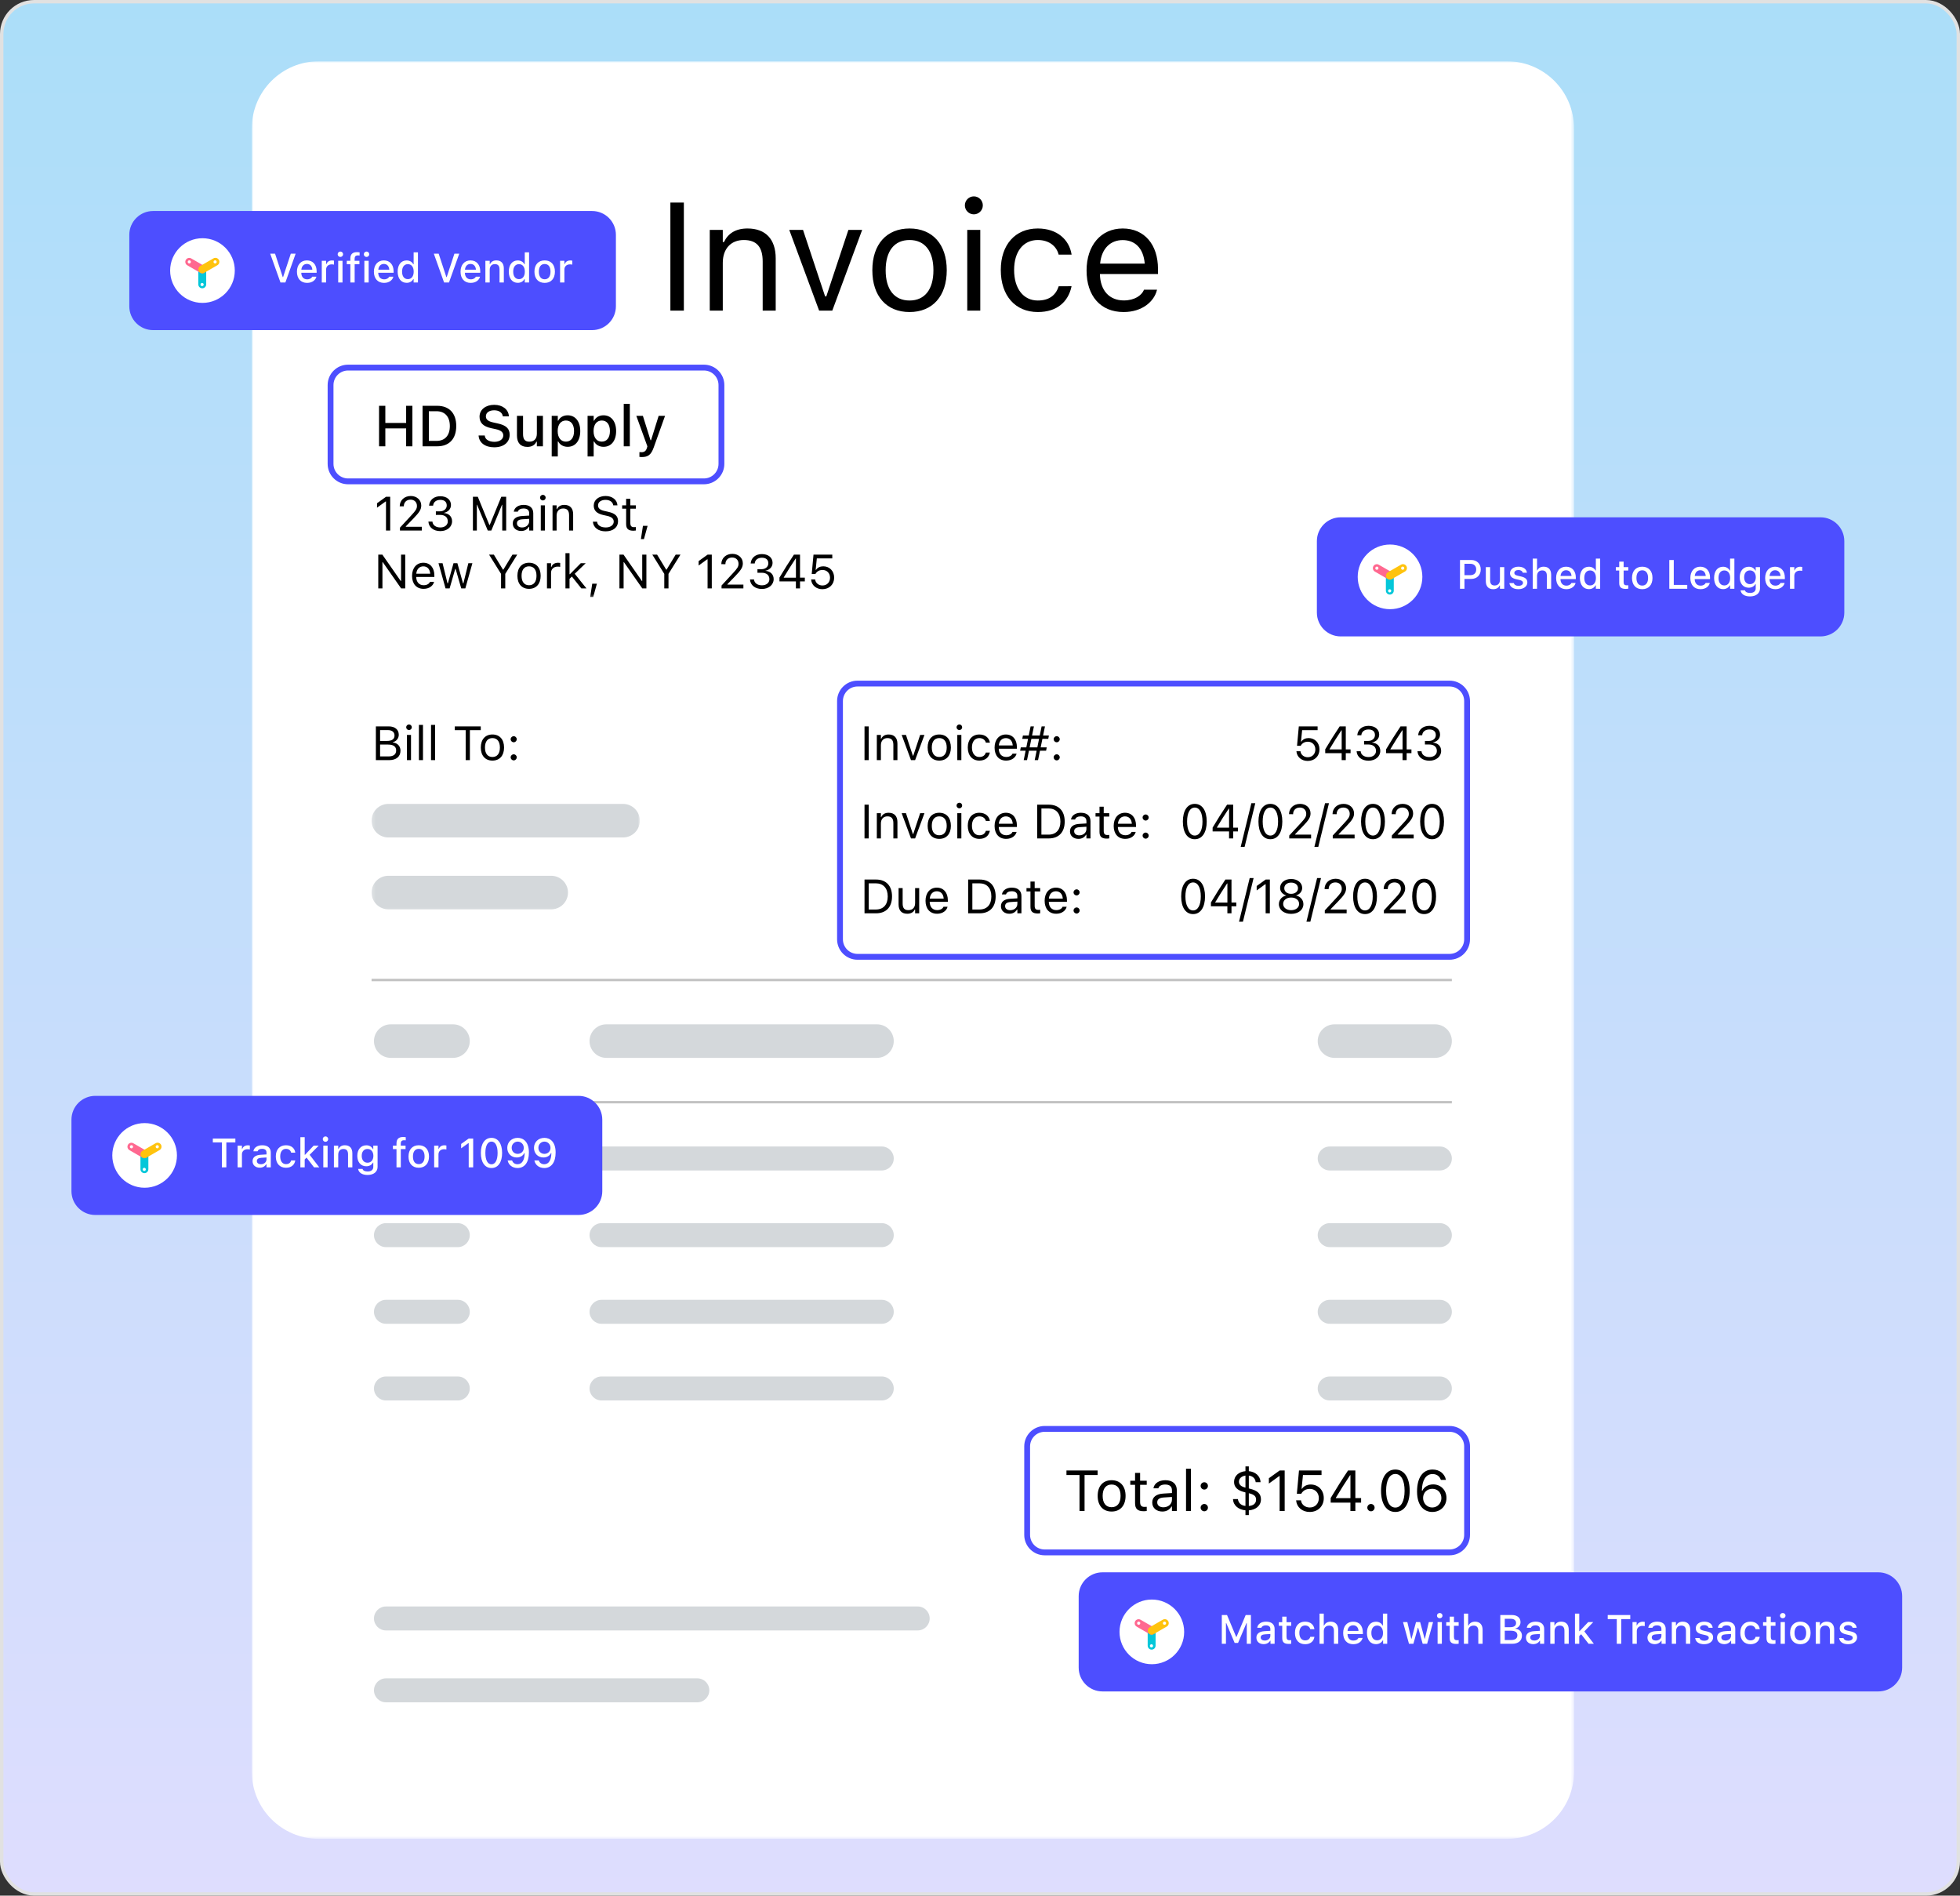 <svg width="576" height="557" viewBox="0 0 576 557" fill="none" xmlns="http://www.w3.org/2000/svg">
<rect x="0" y="0" width="576" height="557" fill="#333333" stroke="none"/>
<rect x="0.5" y="0.5" width="575" height="556" rx="9.5" fill="url(#paint0_linear_14_1622)"/>
<rect x="0.5" y="0.5" width="575" height="556" rx="9.5" stroke="#E1E1E1"/>
<g clip-path="url(#clip0_14_1622)">
<mask id="mask0_14_1622" style="mask-type:luminance" maskUnits="userSpaceOnUse" x="74" y="18" width="389" height="523">
<path d="M462.569 18H74V540.316H462.569V18Z" fill="white"/>
</mask>
<g mask="url(#mask0_14_1622)">
<path d="M442.859 18H93.71C82.825 18 74 26.825 74 37.71V520.606C74 531.492 82.825 540.316 93.71 540.316H442.859C453.745 540.316 462.569 531.492 462.569 520.606V37.71C462.569 26.825 453.745 18 442.859 18Z" fill="white"/>
<mask id="mask1_14_1622" style="mask-type:luminance" maskUnits="userSpaceOnUse" x="109" y="115" width="138" height="61">
<path d="M246.463 115.142H109.901V175.68H246.463V115.142Z" fill="white"/>
</mask>
<g mask="url(#mask1_14_1622)">
<path d="M111.394 131.142V119.239H113.241V124.271H119.354V119.239H121.194V131.142H119.354V125.871H113.241V131.142H111.394ZM124.18 131.142V119.239H128.478C132.008 119.239 134.079 121.417 134.079 125.153V125.17C134.079 128.948 132.025 131.142 128.478 131.142H124.18ZM126.028 129.55H128.271C130.763 129.55 132.198 127.958 132.198 125.195V125.178C132.198 122.439 130.738 120.831 128.271 120.831H126.028V129.55ZM145.232 131.431C142.543 131.431 140.818 130.07 140.653 128.065L140.645 127.958H142.46L142.468 128.049C142.567 129.13 143.714 129.822 145.306 129.822C146.824 129.822 147.904 129.064 147.904 127.958V127.95C147.904 127.034 147.261 126.44 145.685 126.102L144.382 125.822C141.965 125.31 140.926 124.188 140.926 122.431V122.423C140.934 120.369 142.716 118.95 145.24 118.95C147.764 118.95 149.414 120.377 149.546 122.225L149.554 122.34H147.764L147.748 122.233C147.591 121.26 146.659 120.55 145.215 120.559C143.821 120.559 142.79 121.21 142.79 122.332V122.34C142.79 123.223 143.417 123.801 144.96 124.131L146.255 124.419C148.754 124.955 149.777 125.962 149.777 127.727V127.735C149.777 130.012 148.003 131.431 145.232 131.431ZM154.991 131.316C152.969 131.316 151.922 130.103 151.922 127.983V122.184H153.712V127.562C153.712 129.047 154.256 129.781 155.568 129.781C157.003 129.781 157.77 128.882 157.77 127.438V122.184H159.552V131.142H157.77V129.789H157.63C157.201 130.755 156.294 131.316 154.991 131.316ZM162.134 134.129V122.184H163.924V123.594H164.056C164.576 122.613 165.558 122.027 166.812 122.027C169.072 122.027 170.524 123.834 170.524 126.655V126.671C170.524 129.509 169.088 131.291 166.812 131.291C165.582 131.291 164.535 130.689 164.056 129.723H163.924V134.129H162.134ZM166.308 129.765C167.801 129.765 168.701 128.593 168.701 126.671V126.655C168.701 124.724 167.801 123.561 166.308 123.561C164.815 123.561 163.891 124.741 163.891 126.655V126.671C163.891 128.585 164.815 129.765 166.308 129.765ZM172.677 134.129V122.184H174.467V123.594H174.599C175.119 122.613 176.1 122.027 177.354 122.027C179.614 122.027 181.066 123.834 181.066 126.655V126.671C181.066 129.509 179.631 131.291 177.354 131.291C176.125 131.291 175.077 130.689 174.599 129.723H174.467V134.129H172.677ZM176.851 129.765C178.344 129.765 179.243 128.593 179.243 126.671V126.655C179.243 124.724 178.344 123.561 176.851 123.561C175.358 123.561 174.434 124.741 174.434 126.655V126.671C174.434 128.585 175.358 129.765 176.851 129.765ZM183.302 131.142V118.67H185.092V131.142H183.302ZM188.631 134.294C188.408 134.294 188.144 134.277 187.913 134.252V132.842C188.086 132.866 188.309 132.875 188.515 132.875C189.348 132.875 189.852 132.52 190.116 131.613L190.248 131.151L186.997 122.184H188.928L191.171 129.344H191.328L193.564 122.184H195.444L192.112 131.489C191.353 133.625 190.445 134.294 188.631 134.294Z" fill="black"/>
<path d="M113.434 155.892V147.347H113.324L110.801 149.176V147.869L113.441 145.972H114.671V155.892H113.434ZM117.538 155.892V155.039L120.893 151.41C122.157 150.042 122.529 149.526 122.529 148.66V148.646C122.529 147.601 121.821 146.818 120.652 146.818C119.463 146.818 118.672 147.594 118.672 148.763L118.665 148.777L117.483 148.77L117.469 148.763C117.476 147.003 118.837 145.738 120.734 145.738C122.467 145.738 123.794 146.914 123.794 148.516V148.529C123.794 149.664 123.305 150.489 121.511 152.338L119.257 154.668V154.778H123.958V155.892H117.538ZM129.41 156.057C127.361 156.057 126.035 154.916 125.904 153.348L125.897 153.266H127.086L127.093 153.334C127.189 154.311 128.09 154.984 129.41 154.984C130.709 154.984 131.596 154.256 131.596 153.204V153.19C131.596 151.973 130.723 151.293 129.334 151.293H128.09V150.248H129.279C130.462 150.248 131.287 149.519 131.287 148.529V148.516C131.287 147.478 130.606 146.879 129.396 146.879C128.227 146.879 127.396 147.498 127.293 148.502L127.286 148.571H126.096L126.103 148.502C126.261 146.886 127.54 145.807 129.396 145.807C131.287 145.807 132.531 146.859 132.531 148.364V148.378C132.531 149.602 131.665 150.44 130.427 150.702V150.729C131.871 150.853 132.854 151.753 132.854 153.163V153.176C132.854 154.833 131.396 156.057 129.41 156.057ZM138.979 155.892V145.972H140.416L143.812 154.249H143.921L147.317 145.972H148.754V155.892H147.599V148.316H147.524L144.389 155.892H143.344L140.209 148.316H140.134V155.892H138.979ZM153.167 156.022C151.758 156.022 150.693 155.17 150.693 153.823V153.809C150.693 152.489 151.669 151.726 153.394 151.623L155.518 151.492V150.818C155.518 149.904 154.962 149.409 153.855 149.409C152.968 149.409 152.384 149.739 152.191 150.317L152.184 150.337H150.988L150.995 150.296C151.188 149.134 152.315 148.351 153.896 148.351C155.704 148.351 156.715 149.279 156.715 150.818V155.892H155.518V154.799H155.408C154.941 155.589 154.164 156.022 153.167 156.022ZM151.916 153.795C151.916 154.544 152.556 154.984 153.415 154.984C154.632 154.984 155.518 154.187 155.518 153.128V152.455L153.539 152.578C152.411 152.647 151.916 153.046 151.916 153.781V153.795ZM159.533 147.051C159.079 147.051 158.708 146.68 158.708 146.226C158.708 145.773 159.079 145.402 159.533 145.402C159.987 145.402 160.358 145.773 160.358 146.226C160.358 146.68 159.987 147.051 159.533 147.051ZM158.928 155.892V148.481H160.124V155.892H158.928ZM162.379 155.892V148.481H163.575V149.595H163.685C164.056 148.811 164.751 148.351 165.844 148.351C167.507 148.351 168.435 149.334 168.435 151.093V155.892H167.239V151.382C167.239 150.049 166.689 149.409 165.507 149.409C164.324 149.409 163.575 150.207 163.575 151.506V155.892H162.379ZM177.963 156.125C175.791 156.125 174.388 154.984 174.244 153.369L174.237 153.293H175.475L175.481 153.369C175.571 154.359 176.602 154.984 178.032 154.984C179.379 154.984 180.362 154.29 180.362 153.279V153.273C180.362 152.448 179.792 151.884 178.431 151.582L177.331 151.341C175.344 150.901 174.485 149.987 174.485 148.55V148.543C174.492 146.9 175.928 145.738 177.977 145.738C179.957 145.738 181.338 146.907 181.442 148.385L181.448 148.481H180.211L180.197 148.392C180.06 147.519 179.235 146.873 177.942 146.879C176.705 146.886 175.75 147.471 175.75 148.509V148.516C175.75 149.306 176.293 149.842 177.64 150.138L178.74 150.385C180.809 150.846 181.627 151.678 181.627 153.108V153.115C181.627 154.971 180.177 156.125 177.963 156.125ZM186.171 155.947C184.645 155.947 184.006 155.383 184.006 153.967V149.471H182.837V148.481H184.006V146.563H185.243V148.481H186.865V149.471H185.243V153.664C185.243 154.537 185.545 154.888 186.315 154.888C186.529 154.888 186.645 154.881 186.865 154.861V155.878C186.632 155.919 186.405 155.947 186.171 155.947ZM188.35 158.415L188.948 154.503H190.316L189.237 158.415H188.35ZM111.165 172.892V162.972H112.368L117.751 170.692H117.861V162.972H119.085V172.892H117.882L112.499 165.199H112.389V172.892H111.165ZM124.488 173.022C122.371 173.022 121.092 171.537 121.092 169.214V169.207C121.092 166.918 122.398 165.351 124.412 165.351C126.426 165.351 127.65 166.849 127.65 169.063V169.53H122.316C122.35 171.063 123.195 171.957 124.515 171.957C125.519 171.957 126.138 171.482 126.337 171.036L126.364 170.974H127.561L127.547 171.029C127.293 172.032 126.234 173.022 124.488 173.022ZM124.405 166.416C123.305 166.416 122.467 167.165 122.336 168.575H126.433C126.31 167.11 125.498 166.416 124.405 166.416ZM130.936 172.892L128.86 165.481H130.056L131.513 171.407H131.623L133.28 165.481H134.414L136.071 171.407H136.181L137.638 165.481H138.828L136.752 172.892H135.549L133.892 167.159H133.782L132.132 172.892H130.936ZM147.249 172.892V168.623L143.729 162.972H145.138L147.812 167.379H147.922L150.596 162.972H152.006L148.486 168.623V172.892H147.249ZM155.47 173.022C153.36 173.022 152.054 171.565 152.054 169.193V169.18C152.054 166.801 153.36 165.351 155.47 165.351C157.581 165.351 158.887 166.801 158.887 169.18V169.193C158.887 171.565 157.581 173.022 155.47 173.022ZM155.47 171.964C156.873 171.964 157.663 170.939 157.663 169.193V169.18C157.663 167.427 156.873 166.409 155.47 166.409C154.068 166.409 153.277 167.427 153.277 169.18V169.193C153.277 170.939 154.068 171.964 155.47 171.964ZM160.743 172.892V165.481H161.939V166.581H162.049C162.331 165.804 163.025 165.351 164.029 165.351C164.256 165.351 164.51 165.378 164.627 165.399V166.56C164.379 166.519 164.153 166.492 163.891 166.492C162.75 166.492 161.939 167.214 161.939 168.3V172.892H160.743ZM166.174 172.892V162.539H167.37V168.719H167.48L170.683 165.481H172.134L168.903 168.595L172.347 172.892H170.841L168.064 169.406L167.37 170.08V172.892H166.174ZM173.447 175.415L174.045 171.503H175.413L174.333 175.415H173.447ZM182.04 172.892V162.972H183.243L188.625 170.692H188.735V162.972H189.959V172.892H188.756L183.373 165.199H183.263V172.892H182.04ZM195.218 172.892V168.623L191.698 162.972H193.107L195.781 167.379H195.891L198.565 162.972H199.975L196.455 168.623V172.892H195.218ZM207.942 172.892V164.347H207.832L205.309 166.176V164.869L207.949 162.972H209.179V172.892H207.942ZM212.046 172.892V172.039L215.401 168.41C216.665 167.042 217.037 166.526 217.037 165.66V165.646C217.037 164.601 216.329 163.818 215.16 163.818C213.971 163.818 213.18 164.594 213.18 165.763L213.173 165.777L211.991 165.77L211.977 165.763C211.984 164.003 213.345 162.738 215.243 162.738C216.975 162.738 218.302 163.914 218.302 165.516V165.529C218.302 166.664 217.814 167.489 216.019 169.338L213.765 171.668V171.778H218.467V172.892H212.046ZM223.918 173.057C221.869 173.057 220.543 171.916 220.412 170.348L220.405 170.266H221.594L221.601 170.334C221.697 171.311 222.598 171.984 223.918 171.984C225.217 171.984 226.104 171.256 226.104 170.204V170.19C226.104 168.973 225.231 168.293 223.842 168.293H222.598V167.248H223.787C224.97 167.248 225.795 166.519 225.795 165.529V165.516C225.795 164.478 225.114 163.879 223.904 163.879C222.736 163.879 221.904 164.498 221.801 165.502L221.794 165.571H220.604L220.611 165.502C220.769 163.886 222.048 162.807 223.904 162.807C225.795 162.807 227.039 163.859 227.039 165.364V165.378C227.039 166.602 226.173 167.44 224.935 167.702V167.729C226.379 167.853 227.362 168.753 227.362 170.163V170.176C227.362 171.833 225.905 173.057 223.918 173.057ZM233.899 172.892V170.836H229.067V169.709C230.407 167.461 231.926 165.041 233.315 162.972H235.109V169.73H236.519V170.836H235.109V172.892H233.899ZM230.332 169.736H233.906V164.12H233.824C232.71 165.784 231.411 167.832 230.332 169.654V169.736ZM241.688 173.125C239.839 173.125 238.519 171.936 238.375 170.348L238.368 170.273H239.557L239.564 170.328C239.681 171.276 240.54 172.032 241.702 172.032C243.022 172.032 243.929 171.091 243.929 169.75V169.736C243.929 168.417 243.008 167.475 241.722 167.475C241.062 167.475 240.499 167.674 240.073 168.08C239.901 168.245 239.743 168.437 239.619 168.671H238.546L239.069 162.972H244.589V164.079H240.045L239.708 167.434H239.818C240.258 166.767 241.035 166.402 241.935 166.402C243.798 166.402 245.139 167.798 245.139 169.716V169.73C245.139 171.73 243.702 173.125 241.688 173.125Z" fill="black"/>
</g>
<path d="M254.063 223.357V213.438H255.3V223.357H254.063ZM257.679 223.357V215.947H258.875V217.06H258.985C259.356 216.277 260.051 215.816 261.144 215.816C262.807 215.816 263.735 216.799 263.735 218.559V223.357H262.539V218.848C262.539 217.514 261.989 216.875 260.807 216.875C259.624 216.875 258.875 217.672 258.875 218.971V223.357H257.679ZM267.722 223.357L264.98 215.947H266.244L268.272 222.051H268.382L270.41 215.947H271.675L268.932 223.357H267.722ZM276.027 223.488C273.916 223.488 272.61 222.03 272.61 219.659V219.645C272.61 217.267 273.916 215.816 276.027 215.816C278.137 215.816 279.443 217.267 279.443 219.645V219.659C279.443 222.03 278.137 223.488 276.027 223.488ZM276.027 222.429C277.429 222.429 278.219 221.405 278.219 219.659V219.645C278.219 217.892 277.429 216.875 276.027 216.875C274.624 216.875 273.834 217.892 273.834 219.645V219.659C273.834 221.405 274.624 222.429 276.027 222.429ZM281.932 214.517C281.478 214.517 281.107 214.146 281.107 213.692C281.107 213.238 281.478 212.867 281.932 212.867C282.385 212.867 282.756 213.238 282.756 213.692C282.756 214.146 282.385 214.517 281.932 214.517ZM281.327 223.357V215.947H282.523V223.357H281.327ZM287.809 223.488C285.733 223.488 284.406 221.982 284.406 219.631V219.618C284.406 217.315 285.726 215.816 287.802 215.816C289.603 215.816 290.683 216.854 290.903 218.174L290.909 218.215H289.72L289.713 218.195C289.528 217.466 288.868 216.875 287.802 216.875C286.469 216.875 285.63 217.947 285.63 219.618V219.631C285.63 221.336 286.482 222.429 287.802 222.429C288.799 222.429 289.431 221.989 289.706 221.164L289.72 221.123L290.903 221.116L290.889 221.192C290.586 222.532 289.59 223.488 287.809 223.488ZM295.68 223.488C293.563 223.488 292.284 222.003 292.284 219.679V219.673C292.284 217.383 293.59 215.816 295.605 215.816C297.619 215.816 298.842 217.315 298.842 219.528V219.996H293.508C293.542 221.529 294.388 222.422 295.708 222.422C296.711 222.422 297.33 221.948 297.529 221.501L297.557 221.439H298.753L298.739 221.494C298.485 222.498 297.426 223.488 295.68 223.488ZM295.598 216.882C294.498 216.882 293.659 217.631 293.529 219.04H297.626C297.502 217.576 296.691 216.882 295.598 216.882ZM301.819 223.357H300.843L301.406 220.587H299.791L299.984 219.597H301.613L302.121 217.095H300.417L300.616 216.112H302.321L302.871 213.438H303.847L303.297 216.112H305.559L306.109 213.438H307.092L306.542 216.112H308.253L308.061 217.095H306.342L305.827 219.597H307.614L307.422 220.587H305.627L305.057 223.357H304.074L304.644 220.587H302.383L301.819 223.357ZM302.589 219.597H304.851L305.359 217.095H303.098L302.589 219.597ZM310.542 218.105C310.054 218.105 309.649 217.7 309.649 217.212C309.649 216.717 310.054 216.318 310.542 216.318C311.037 216.318 311.436 216.717 311.436 217.212C311.436 217.7 311.037 218.105 310.542 218.105ZM310.542 223.426C310.054 223.426 309.649 223.02 309.649 222.532C309.649 222.037 310.054 221.639 310.542 221.639C311.037 221.639 311.436 222.037 311.436 222.532C311.436 223.02 311.037 223.426 310.542 223.426ZM384.311 223.591C382.462 223.591 381.142 222.402 380.997 220.814L380.99 220.738H382.18L382.187 220.793C382.303 221.742 383.163 222.498 384.324 222.498C385.644 222.498 386.552 221.556 386.552 220.216V220.202C386.552 218.882 385.631 217.94 384.345 217.94C383.685 217.94 383.121 218.14 382.695 218.545C382.523 218.71 382.365 218.903 382.242 219.136H381.169L381.692 213.438H387.212V214.544H382.668L382.331 217.899H382.441C382.881 217.232 383.658 216.868 384.558 216.868C386.421 216.868 387.762 218.263 387.762 220.181V220.195C387.762 222.195 386.325 223.591 384.311 223.591ZM394.285 223.357V221.302H389.453V220.174C390.793 217.926 392.312 215.507 393.701 213.438H395.495V220.195H396.904V221.302H395.495V223.357H394.285ZM390.718 220.202H394.292V214.586H394.21C393.096 216.249 391.797 218.298 390.718 220.119V220.202ZM402.191 223.522C400.142 223.522 398.816 222.381 398.685 220.814L398.678 220.731H399.867L399.874 220.8C399.97 221.776 400.871 222.45 402.191 222.45C403.49 222.45 404.377 221.721 404.377 220.669V220.656C404.377 219.439 403.504 218.758 402.115 218.758H400.871V217.713H402.06C403.243 217.713 404.068 216.985 404.068 215.995V215.981C404.068 214.943 403.387 214.345 402.177 214.345C401.008 214.345 400.177 214.964 400.074 215.967L400.067 216.036H398.877L398.884 215.967C399.042 214.352 400.321 213.273 402.177 213.273C404.068 213.273 405.312 214.324 405.312 215.83V215.844C405.312 217.067 404.446 217.906 403.208 218.167V218.195C404.652 218.318 405.635 219.219 405.635 220.628V220.642C405.635 222.299 404.178 223.522 402.191 223.522ZM412.172 223.357V221.302H407.34V220.174C408.68 217.926 410.199 215.507 411.588 213.438H413.382V220.195H414.791V221.302H413.382V223.357H412.172ZM408.605 220.202H412.179V214.586H412.097C410.983 216.249 409.684 218.298 408.605 220.119V220.202ZM420.078 223.522C418.029 223.522 416.703 222.381 416.572 220.814L416.565 220.731H417.754L417.761 220.8C417.857 221.776 418.758 222.45 420.078 222.45C421.377 222.45 422.264 221.721 422.264 220.669V220.656C422.264 219.439 421.391 218.758 420.002 218.758H418.758V217.713H419.947C421.13 217.713 421.954 216.985 421.954 215.995V215.981C421.954 214.943 421.274 214.345 420.064 214.345C418.895 214.345 418.064 214.964 417.961 215.967L417.954 216.036H416.764L416.771 215.967C416.929 214.352 418.208 213.273 420.064 213.273C421.954 213.273 423.199 214.324 423.199 215.83V215.844C423.199 217.067 422.333 217.906 421.095 218.167V218.195C422.539 218.318 423.522 219.219 423.522 220.628V220.642C423.522 222.299 422.064 223.522 420.078 223.522ZM254.063 246.357V236.438H255.3V246.357H254.063ZM257.679 246.357V238.947H258.875V240.06H258.985C259.356 239.277 260.051 238.816 261.144 238.816C262.807 238.816 263.735 239.799 263.735 241.559V246.357H262.539V241.848C262.539 240.514 261.989 239.875 260.807 239.875C259.624 239.875 258.875 240.672 258.875 241.971V246.357H257.679ZM267.722 246.357L264.98 238.947H266.244L268.272 245.051H268.382L270.41 238.947H271.675L268.932 246.357H267.722ZM276.027 246.488C273.916 246.488 272.61 245.03 272.61 242.659V242.645C272.61 240.267 273.916 238.816 276.027 238.816C278.137 238.816 279.443 240.267 279.443 242.645V242.659C279.443 245.03 278.137 246.488 276.027 246.488ZM276.027 245.429C277.429 245.429 278.219 244.405 278.219 242.659V242.645C278.219 240.892 277.429 239.875 276.027 239.875C274.624 239.875 273.834 240.892 273.834 242.645V242.659C273.834 244.405 274.624 245.429 276.027 245.429ZM281.932 237.517C281.478 237.517 281.107 237.146 281.107 236.692C281.107 236.238 281.478 235.867 281.932 235.867C282.385 235.867 282.756 236.238 282.756 236.692C282.756 237.146 282.385 237.517 281.932 237.517ZM281.327 246.357V238.947H282.523V246.357H281.327ZM287.809 246.488C285.733 246.488 284.406 244.982 284.406 242.631V242.618C284.406 240.315 285.726 238.816 287.802 238.816C289.603 238.816 290.683 239.854 290.903 241.174L290.909 241.215H289.72L289.713 241.195C289.528 240.466 288.868 239.875 287.802 239.875C286.469 239.875 285.63 240.947 285.63 242.618V242.631C285.63 244.336 286.482 245.429 287.802 245.429C288.799 245.429 289.431 244.989 289.706 244.164L289.72 244.123L290.903 244.116L290.889 244.192C290.586 245.532 289.59 246.488 287.809 246.488ZM295.68 246.488C293.563 246.488 292.284 245.003 292.284 242.679V242.673C292.284 240.383 293.59 238.816 295.605 238.816C297.619 238.816 298.842 240.315 298.842 242.528V242.996H293.508C293.542 244.529 294.388 245.422 295.708 245.422C296.711 245.422 297.33 244.948 297.529 244.501L297.557 244.439H298.753L298.739 244.494C298.485 245.498 297.426 246.488 295.68 246.488ZM295.598 239.882C294.498 239.882 293.659 240.631 293.529 242.04H297.626C297.502 240.576 296.691 239.882 295.598 239.882ZM304.809 246.357V236.438H308.212C311.154 236.438 312.893 238.273 312.893 241.387V241.401C312.893 244.522 311.161 246.357 308.212 246.357H304.809ZM306.047 245.244H308.13C310.343 245.244 311.629 243.827 311.629 241.415V241.401C311.629 238.981 310.329 237.551 308.13 237.551H306.047V245.244ZM316.922 246.488C315.513 246.488 314.447 245.635 314.447 244.288V244.274C314.447 242.954 315.423 242.191 317.149 242.088L319.273 241.958V241.284C319.273 240.37 318.716 239.875 317.609 239.875C316.722 239.875 316.138 240.205 315.946 240.782L315.939 240.803H314.743L314.75 240.761C314.942 239.6 316.069 238.816 317.651 238.816C319.458 238.816 320.469 239.744 320.469 241.284V246.357H319.273V245.264H319.163C318.695 246.055 317.919 246.488 316.922 246.488ZM315.671 244.261C315.671 245.01 316.31 245.45 317.169 245.45C318.386 245.45 319.273 244.652 319.273 243.594V242.92L317.293 243.044C316.166 243.113 315.671 243.511 315.671 244.247V244.261ZM325.288 246.412C323.762 246.412 323.122 245.848 323.122 244.432V239.937H321.954V238.947H323.122V237.029H324.36V238.947H325.982V239.937H324.36V244.13C324.36 245.003 324.662 245.354 325.432 245.354C325.645 245.354 325.762 245.347 325.982 245.326V246.343C325.748 246.385 325.522 246.412 325.288 246.412ZM330.684 246.488C328.567 246.488 327.288 245.003 327.288 242.679V242.673C327.288 240.383 328.594 238.816 330.609 238.816C332.623 238.816 333.846 240.315 333.846 242.528V242.996H328.512C328.546 244.529 329.392 245.422 330.712 245.422C331.715 245.422 332.334 244.948 332.533 244.501L332.561 244.439H333.757L333.743 244.494C333.489 245.498 332.43 246.488 330.684 246.488ZM330.602 239.882C329.502 239.882 328.663 240.631 328.533 242.04H332.63C332.506 240.576 331.695 239.882 330.602 239.882ZM336.679 241.105C336.191 241.105 335.785 240.7 335.785 240.212C335.785 239.717 336.191 239.318 336.679 239.318C337.174 239.318 337.572 239.717 337.572 240.212C337.572 240.7 337.174 241.105 336.679 241.105ZM336.679 246.426C336.191 246.426 335.785 246.02 335.785 245.532C335.785 245.037 336.191 244.639 336.679 244.639C337.174 244.639 337.572 245.037 337.572 245.532C337.572 246.02 337.174 246.426 336.679 246.426ZM351.115 246.591C348.922 246.591 347.616 244.59 347.616 241.401V241.387C347.616 238.197 348.922 236.204 351.115 236.204C353.308 236.204 354.627 238.197 354.627 241.387V241.401C354.627 244.59 353.308 246.591 351.115 246.591ZM351.115 245.512C352.538 245.512 353.383 243.931 353.383 241.401V241.387C353.383 238.857 352.538 237.29 351.115 237.29C349.692 237.29 348.86 238.857 348.86 241.387V241.401C348.86 243.931 349.692 245.512 351.115 245.512ZM361.192 246.357V244.302H356.36V243.174C357.7 240.926 359.219 238.507 360.608 236.438H362.402V243.195H363.812V244.302H362.402V246.357H361.192ZM357.625 243.202H361.199V237.586H361.117C360.003 239.249 358.704 241.298 357.625 243.119V243.202ZM368.899 236.004L365.764 248.832H364.616L367.751 236.004H368.899ZM373.332 246.591C371.14 246.591 369.833 244.59 369.833 241.401V241.387C369.833 238.197 371.14 236.204 373.332 236.204C375.525 236.204 376.845 238.197 376.845 241.387V241.401C376.845 244.59 375.525 246.591 373.332 246.591ZM373.332 245.512C374.755 245.512 375.601 243.931 375.601 241.401V241.387C375.601 238.857 374.755 237.29 373.332 237.29C371.909 237.29 371.078 238.857 371.078 241.387V241.401C371.078 243.931 371.909 245.512 373.332 245.512ZM378.88 246.357V245.505L382.235 241.875C383.5 240.507 383.871 239.992 383.871 239.125V239.112C383.871 238.067 383.163 237.283 381.994 237.283C380.805 237.283 380.014 238.06 380.014 239.229L380.007 239.242L378.825 239.235L378.811 239.229C378.818 237.469 380.179 236.204 382.077 236.204C383.809 236.204 385.136 237.379 385.136 238.981V238.995C385.136 240.129 384.648 240.954 382.853 242.803L380.599 245.134V245.244H385.301V246.357H378.88ZM390.553 236.004L387.418 248.832H386.27L389.405 236.004H390.553ZM391.666 246.357V245.505L395.021 241.875C396.286 240.507 396.657 239.992 396.657 239.125V239.112C396.657 238.067 395.949 237.283 394.78 237.283C393.591 237.283 392.801 238.06 392.801 239.229L392.794 239.242L391.611 239.235L391.598 239.229C391.604 237.469 392.966 236.204 394.863 236.204C396.595 236.204 397.922 237.379 397.922 238.981V238.995C397.922 240.129 397.434 240.954 395.64 242.803L393.385 245.134V245.244H398.087V246.357H391.666ZM403.483 246.591C401.29 246.591 399.984 244.59 399.984 241.401V241.387C399.984 238.197 401.29 236.204 403.483 236.204C405.676 236.204 406.996 238.197 406.996 241.387V241.401C406.996 244.59 405.676 246.591 403.483 246.591ZM403.483 245.512C404.906 245.512 405.752 243.931 405.752 241.401V241.387C405.752 238.857 404.906 237.29 403.483 237.29C402.06 237.29 401.228 238.857 401.228 241.387V241.401C401.228 243.931 402.06 245.512 403.483 245.512ZM409.031 246.357V245.505L412.385 241.875C413.65 240.507 414.022 239.992 414.022 239.125V239.112C414.022 238.067 413.313 237.283 412.145 237.283C410.956 237.283 410.165 238.06 410.165 239.229L410.158 239.242L408.976 239.235L408.962 239.229C408.969 237.469 410.33 236.204 412.227 236.204C413.96 236.204 415.286 237.379 415.286 238.981V238.995C415.286 240.129 414.798 240.954 413.004 242.803L410.749 245.134V245.244H415.451V246.357H409.031ZM420.848 246.591C418.655 246.591 417.349 244.59 417.349 241.401V241.387C417.349 238.197 418.655 236.204 420.848 236.204C423.041 236.204 424.361 238.197 424.361 241.387V241.401C424.361 244.59 423.041 246.591 420.848 246.591ZM420.848 245.512C422.271 245.512 423.116 243.931 423.116 241.401V241.387C423.116 238.857 422.271 237.29 420.848 237.29C419.425 237.29 418.593 238.857 418.593 241.387V241.401C418.593 243.931 419.425 245.512 420.848 245.512ZM254.063 268.357V258.438H257.466C260.408 258.438 262.147 260.273 262.147 263.387V263.401C262.147 266.522 260.415 268.357 257.466 268.357H254.063ZM255.3 267.244H257.383C259.597 267.244 260.882 265.827 260.882 263.415V263.401C260.882 260.981 259.583 259.551 257.383 259.551H255.3V267.244ZM266.622 268.488C264.938 268.488 264.072 267.498 264.072 265.745V260.947H265.268V265.456C265.268 266.79 265.749 267.429 266.932 267.429C268.238 267.429 268.932 266.632 268.932 265.332V260.947H270.128V268.357H268.932V267.25H268.822C268.458 268.041 267.709 268.488 266.622 268.488ZM275.387 268.488C273.27 268.488 271.991 267.003 271.991 264.679V264.673C271.991 262.383 273.297 260.816 275.312 260.816C277.326 260.816 278.549 262.315 278.549 264.528V264.996H273.215C273.249 266.529 274.095 267.422 275.415 267.422C276.418 267.422 277.037 266.948 277.236 266.501L277.264 266.439H278.46L278.446 266.494C278.192 267.498 277.133 268.488 275.387 268.488ZM275.305 261.882C274.205 261.882 273.366 262.631 273.236 264.04H277.333C277.209 262.576 276.398 261.882 275.305 261.882ZM284.516 268.357V258.438H287.919C290.861 258.438 292.601 260.273 292.601 263.387V263.401C292.601 266.522 290.868 268.357 287.919 268.357H284.516ZM285.754 267.244H287.837C290.05 267.244 291.336 265.827 291.336 263.415V263.401C291.336 260.981 290.036 259.551 287.837 259.551H285.754V267.244ZM296.629 268.488C295.22 268.488 294.154 267.635 294.154 266.288V266.274C294.154 264.954 295.13 264.191 296.856 264.088L298.98 263.958V263.284C298.98 262.37 298.423 261.875 297.316 261.875C296.429 261.875 295.845 262.205 295.653 262.782L295.646 262.803H294.45L294.457 262.761C294.649 261.6 295.776 260.816 297.358 260.816C299.165 260.816 300.176 261.744 300.176 263.284V268.357H298.98V267.264H298.87C298.402 268.055 297.626 268.488 296.629 268.488ZM295.378 266.261C295.378 267.01 296.017 267.45 296.876 267.45C298.093 267.45 298.98 266.652 298.98 265.594V264.92L297 265.044C295.873 265.113 295.378 265.511 295.378 266.247V266.261ZM304.995 268.412C303.469 268.412 302.829 267.848 302.829 266.432V261.937H301.661V260.947H302.829V259.029H304.067V260.947H305.689V261.937H304.067V266.13C304.067 267.003 304.369 267.354 305.139 267.354C305.352 267.354 305.469 267.347 305.689 267.326V268.343C305.455 268.385 305.229 268.412 304.995 268.412ZM310.391 268.488C308.274 268.488 306.995 267.003 306.995 264.679V264.673C306.995 262.383 308.301 260.816 310.316 260.816C312.33 260.816 313.553 262.315 313.553 264.528V264.996H308.219C308.253 266.529 309.099 267.422 310.419 267.422C311.422 267.422 312.041 266.948 312.24 266.501L312.268 266.439H313.464L313.45 266.494C313.196 267.498 312.137 268.488 310.391 268.488ZM310.309 261.882C309.209 261.882 308.37 262.631 308.24 264.04H312.337C312.213 262.576 311.402 261.882 310.309 261.882ZM316.386 263.105C315.898 263.105 315.492 262.7 315.492 262.212C315.492 261.717 315.898 261.318 316.386 261.318C316.881 261.318 317.279 261.717 317.279 262.212C317.279 262.7 316.881 263.105 316.386 263.105ZM316.386 268.426C315.898 268.426 315.492 268.02 315.492 267.532C315.492 267.037 315.898 266.639 316.386 266.639C316.881 266.639 317.279 267.037 317.279 267.532C317.279 268.02 316.881 268.426 316.386 268.426ZM350.62 268.591C348.427 268.591 347.121 266.59 347.121 263.401V263.387C347.121 260.197 348.427 258.204 350.62 258.204C352.813 258.204 354.132 260.197 354.132 263.387V263.401C354.132 266.59 352.813 268.591 350.62 268.591ZM350.62 267.512C352.043 267.512 352.888 265.931 352.888 263.401V263.387C352.888 260.857 352.043 259.29 350.62 259.29C349.197 259.29 348.365 260.857 348.365 263.387V263.401C348.365 265.931 349.197 267.512 350.62 267.512ZM360.697 268.357V266.302H355.865V265.174C357.205 262.926 358.725 260.507 360.113 258.438H361.907V265.195H363.317V266.302H361.907V268.357H360.697ZM357.13 265.202H360.704V259.586H360.622C359.508 261.249 358.209 263.298 357.13 265.119V265.202ZM368.404 258.004L365.269 270.832H364.121L367.256 258.004H368.404ZM371.944 268.357V259.812H371.834L369.311 261.641V260.335L371.951 258.438H373.181V268.357H371.944ZM379.437 268.522C377.333 268.522 375.835 267.34 375.835 265.676V265.662C375.835 264.439 376.694 263.421 377.966 263.126V263.098C376.88 262.761 376.192 261.937 376.192 260.892V260.878C376.192 259.379 377.56 258.273 379.437 258.273C381.314 258.273 382.682 259.379 382.682 260.878V260.892C382.682 261.937 381.994 262.761 380.908 263.098V263.126C382.18 263.421 383.039 264.439 383.039 265.662V265.676C383.039 267.34 381.54 268.522 379.437 268.522ZM379.437 262.638C380.633 262.638 381.451 261.957 381.451 260.995V260.981C381.451 260.019 380.633 259.338 379.437 259.338C378.241 259.338 377.423 260.019 377.423 260.981V260.995C377.423 261.957 378.241 262.638 379.437 262.638ZM379.437 267.443C380.805 267.443 381.781 266.673 381.781 265.601V265.587C381.781 264.501 380.812 263.724 379.437 263.724C378.062 263.724 377.093 264.501 377.093 265.587V265.601C377.093 266.673 378.069 267.443 379.437 267.443ZM388.215 258.004L385.081 270.832H383.933L387.067 258.004H388.215ZM389.329 268.357V267.505L392.684 263.875C393.949 262.507 394.32 261.992 394.32 261.125V261.112C394.32 260.067 393.612 259.283 392.443 259.283C391.254 259.283 390.463 260.06 390.463 261.229L390.456 261.242L389.274 261.235L389.26 261.229C389.267 259.469 390.628 258.204 392.526 258.204C394.258 258.204 395.585 259.379 395.585 260.981V260.995C395.585 262.129 395.097 262.954 393.302 264.803L391.048 267.134V267.244H395.75V268.357H389.329ZM401.146 268.591C398.953 268.591 397.647 266.59 397.647 263.401V263.387C397.647 260.197 398.953 258.204 401.146 258.204C403.339 258.204 404.659 260.197 404.659 263.387V263.401C404.659 266.59 403.339 268.591 401.146 268.591ZM401.146 267.512C402.569 267.512 403.414 265.931 403.414 263.401V263.387C403.414 260.857 402.569 259.29 401.146 259.29C399.723 259.29 398.891 260.857 398.891 263.387V263.401C398.891 265.931 399.723 267.512 401.146 267.512ZM406.694 268.357V267.505L410.048 263.875C411.313 262.507 411.684 261.992 411.684 261.125V261.112C411.684 260.067 410.976 259.283 409.808 259.283C408.618 259.283 407.828 260.06 407.828 261.229L407.821 261.242L406.639 261.235L406.625 261.229C406.632 259.469 407.993 258.204 409.89 258.204C411.622 258.204 412.949 259.379 412.949 260.981V260.995C412.949 262.129 412.461 262.954 410.667 264.803L408.412 267.134V267.244H413.114V268.357H406.694ZM418.51 268.591C416.318 268.591 415.011 266.59 415.011 263.401V263.387C415.011 260.197 416.318 258.204 418.51 258.204C420.703 258.204 422.023 260.197 422.023 263.387V263.401C422.023 266.59 420.703 268.591 418.51 268.591ZM418.51 267.512C419.933 267.512 420.779 265.931 420.779 263.401V263.387C420.779 260.857 419.933 259.29 418.51 259.29C417.087 259.29 416.256 260.857 416.256 263.387V263.401C416.256 265.931 417.087 267.512 418.51 267.512Z" fill="black"/>
<mask id="mask2_14_1622" style="mask-type:luminance" maskUnits="userSpaceOnUse" x="109" y="207" width="80" height="61">
<path d="M188.037 207.357H109.196V267.895H188.037V207.357Z" fill="white"/>
</mask>
<g mask="url(#mask2_14_1622)">
<path d="M110.461 223.357V213.438H114.256C116.078 213.438 117.191 214.393 117.191 215.905V215.919C117.191 216.943 116.435 217.878 115.479 218.05V218.16C116.834 218.332 117.693 219.26 117.693 220.566V220.58C117.693 222.319 116.442 223.357 114.331 223.357H110.461ZM113.995 214.531H111.699V217.713H113.678C115.177 217.713 115.94 217.177 115.94 216.132V216.119C115.94 215.115 115.225 214.531 113.995 214.531ZM114.029 218.779H111.699V222.264H114.146C115.638 222.264 116.421 221.659 116.421 220.518V220.504C116.421 219.363 115.61 218.779 114.029 218.779ZM120.195 214.517C119.742 214.517 119.37 214.146 119.37 213.692C119.37 213.238 119.742 212.867 120.195 212.867C120.649 212.867 121.02 213.238 121.02 213.692C121.02 214.146 120.649 214.517 120.195 214.517ZM119.59 223.357V215.947H120.786V223.357H119.59ZM123.11 223.357V213.004H124.306V223.357H123.11ZM126.671 223.357V213.004H127.867V223.357H126.671ZM136.852 223.357V214.551H133.655V213.438H141.286V214.551H138.089V223.357H136.852ZM144.716 223.488C142.606 223.488 141.299 222.03 141.299 219.659V219.645C141.299 217.267 142.606 215.816 144.716 215.816C146.826 215.816 148.133 217.267 148.133 219.645V219.659C148.133 222.03 146.826 223.488 144.716 223.488ZM144.716 222.429C146.118 222.429 146.909 221.405 146.909 219.659V219.645C146.909 217.892 146.118 216.875 144.716 216.875C143.314 216.875 142.523 217.892 142.523 219.645V219.659C142.523 221.405 143.314 222.429 144.716 222.429ZM150.965 218.105C150.477 218.105 150.071 217.7 150.071 217.212C150.071 216.717 150.477 216.318 150.965 216.318C151.46 216.318 151.858 216.717 151.858 217.212C151.858 217.7 151.46 218.105 150.965 218.105ZM150.965 223.426C150.477 223.426 150.071 223.02 150.071 222.532C150.071 222.037 150.477 221.639 150.965 221.639C151.46 221.639 151.858 222.037 151.858 222.532C151.858 223.02 151.46 223.426 150.965 223.426Z" fill="black"/>
<path d="M183.109 236.218H114.124C111.403 236.218 109.196 238.424 109.196 241.146C109.196 243.867 111.403 246.073 114.124 246.073H183.109C185.83 246.073 188.037 243.867 188.037 241.146C188.037 238.424 185.83 236.218 183.109 236.218Z" fill="#D4D8DB"/>
<path d="M161.991 257.336H114.124C111.403 257.336 109.196 259.542 109.196 262.264C109.196 264.985 111.403 267.191 114.124 267.191H161.991C164.713 267.191 166.919 264.985 166.919 262.264C166.919 259.542 164.713 257.336 161.991 257.336Z" fill="#D4D8DB"/>
</g>
<path d="M317.244 443.983V433.416H313.408V432.08H322.564V433.416H318.728V443.983H317.244ZM326.681 444.14C324.148 444.14 322.581 442.391 322.581 439.545V439.529C322.581 436.675 324.148 434.934 326.681 434.934C329.213 434.934 330.781 436.675 330.781 439.529V439.545C330.781 442.391 329.213 444.14 326.681 444.14ZM326.681 442.87C328.364 442.87 329.312 441.641 329.312 439.545V439.529C329.312 437.425 328.364 436.204 326.681 436.204C324.998 436.204 324.049 437.425 324.049 439.529V439.545C324.049 441.641 324.998 442.87 326.681 442.87ZM336.167 444.049C334.336 444.049 333.569 443.373 333.569 441.674V436.279H332.166V435.091H333.569V432.789H335.054V435.091H337V436.279H335.054V441.311C335.054 442.358 335.417 442.779 336.34 442.779C336.596 442.779 336.736 442.771 337 442.746V443.967C336.72 444.016 336.448 444.049 336.167 444.049ZM341.587 444.14C339.896 444.14 338.617 443.117 338.617 441.5V441.484C338.617 439.9 339.789 438.984 341.859 438.861L344.408 438.704V437.895C344.408 436.798 343.74 436.204 342.412 436.204C341.348 436.204 340.647 436.6 340.416 437.293L340.407 437.318H338.972L338.98 437.268C339.211 435.874 340.564 434.934 342.461 434.934C344.631 434.934 345.844 436.048 345.844 437.895V443.983H344.408V442.672H344.276C343.715 443.62 342.783 444.14 341.587 444.14ZM340.086 441.467C340.086 442.366 340.853 442.894 341.884 442.894C343.344 442.894 344.408 441.937 344.408 440.667V439.859L342.032 440.007C340.68 440.09 340.086 440.568 340.086 441.451V441.467ZM348.549 443.983V431.56H349.985V443.983H348.549ZM353.911 437.681C353.326 437.681 352.839 437.194 352.839 436.609C352.839 436.015 353.326 435.536 353.911 435.536C354.505 435.536 354.984 436.015 354.984 436.609C354.984 437.194 354.505 437.681 353.911 437.681ZM353.911 444.066C353.326 444.066 352.839 443.579 352.839 442.993C352.839 442.399 353.326 441.921 353.911 441.921C354.505 441.921 354.984 442.399 354.984 442.993C354.984 443.579 354.505 444.066 353.911 444.066ZM366.013 445.179V443.785C364.049 443.604 362.424 442.408 362.358 440.494V440.486L363.794 440.477V440.494C363.942 441.517 364.577 442.333 366.013 442.49V438.522L365.823 438.473C363.769 437.978 362.664 437.062 362.664 435.445V435.429C362.664 433.664 364.058 432.459 366.013 432.278V430.884H367.003V432.278C368.908 432.451 370.385 433.688 370.451 435.503V435.511L369.015 435.52V435.503C368.908 434.398 368.116 433.713 367.003 433.573V437.359L367.258 437.417C369.378 437.928 370.566 438.803 370.566 440.527V440.543C370.566 442.523 368.949 443.637 367.003 443.794V445.179H366.013ZM364.099 435.346C364.099 436.147 364.594 436.773 366.013 437.12V433.573C364.759 433.746 364.099 434.538 364.099 435.33V435.346ZM367.052 438.77L367.003 438.762V442.507C368.537 442.383 369.131 441.608 369.131 440.659V440.642C369.131 439.743 368.685 439.166 367.052 438.77ZM376.052 443.983V433.73H375.92L372.893 435.924V434.356L376.06 432.08H377.537V443.983H376.052ZM384.887 444.264C382.668 444.264 381.084 442.837 380.911 440.931L380.903 440.84H382.33L382.338 440.906C382.478 442.045 383.509 442.952 384.903 442.952C386.487 442.952 387.576 441.822 387.576 440.213V440.197C387.576 438.613 386.471 437.483 384.928 437.483C384.136 437.483 383.46 437.722 382.948 438.209C382.742 438.407 382.552 438.638 382.404 438.918H381.117L381.744 432.08H388.368V433.408H382.915L382.511 437.433H382.643C383.171 436.633 384.103 436.196 385.184 436.196C387.419 436.196 389.028 437.871 389.028 440.172V440.189C389.028 442.589 387.304 444.264 384.887 444.264ZM396.856 443.983V441.517H391.057V440.164C392.666 437.466 394.489 434.563 396.155 432.08H398.308V440.189H399.999V441.517H398.308V443.983H396.856ZM392.575 440.197H396.865V433.457H396.766C395.429 435.454 393.87 437.912 392.575 440.098V440.197ZM402.895 444.066C402.309 444.066 401.822 443.579 401.822 442.993C401.822 442.399 402.309 441.921 402.895 441.921C403.489 441.921 403.967 442.399 403.967 442.993C403.967 443.579 403.489 444.066 402.895 444.066ZM410.055 444.264C407.424 444.264 405.856 441.863 405.856 438.036V438.019C405.856 434.192 407.424 431.799 410.055 431.799C412.687 431.799 414.27 434.192 414.27 438.019V438.036C414.27 441.863 412.687 444.264 410.055 444.264ZM410.055 442.969C411.763 442.969 412.777 441.071 412.777 438.036V438.019C412.777 434.983 411.763 433.103 410.055 433.103C408.348 433.103 407.349 434.983 407.349 438.019V438.036C407.349 441.071 408.348 442.969 410.055 442.969ZM420.919 444.264C418.742 444.264 416.44 442.729 416.44 438.25V438.234C416.44 434.175 418.131 431.799 421.018 431.799C423.015 431.799 424.499 432.971 424.904 434.728L424.928 434.835H423.435L423.402 434.744C423.039 433.746 422.206 433.127 421.002 433.127C418.841 433.127 417.958 435.239 417.867 437.722C417.859 437.813 417.859 437.912 417.859 438.003H418.016C418.453 437.029 419.575 436.163 421.183 436.163C423.419 436.163 425.085 437.862 425.085 440.147V440.164C425.085 442.54 423.32 444.264 420.919 444.264ZM418.214 440.147C418.214 441.715 419.393 442.952 420.903 442.952C422.396 442.952 423.592 441.739 423.592 440.197V440.18C423.592 438.597 422.47 437.458 420.928 437.458C419.385 437.458 418.214 438.588 418.214 440.139V440.147Z" fill="black"/>
<path d="M133.13 300.98H114.828C112.107 300.98 109.901 303.186 109.901 305.908C109.901 308.629 112.107 310.835 114.828 310.835H133.13C135.852 310.835 138.058 308.629 138.058 305.908C138.058 303.186 135.852 300.98 133.13 300.98Z" fill="#D4D8DB"/>
<path d="M257.726 300.98H178.182C175.46 300.98 173.254 303.186 173.254 305.908C173.254 308.629 175.46 310.835 178.182 310.835H257.726C260.447 310.835 262.653 308.629 262.653 305.908C262.653 303.186 260.447 300.98 257.726 300.98Z" fill="#D4D8DB"/>
<path d="M421.742 300.98H392.177C389.455 300.98 387.249 303.186 387.249 305.908C387.249 308.629 389.455 310.835 392.177 310.835H421.742C424.463 310.835 426.669 308.629 426.669 305.908C426.669 303.186 424.463 300.98 421.742 300.98Z" fill="#D4D8DB"/>
<path d="M134.538 336.88H113.42C111.476 336.88 109.901 338.456 109.901 340.4C109.901 342.344 111.476 343.919 113.42 343.919H134.538C136.482 343.919 138.058 342.344 138.058 340.4C138.058 338.456 136.482 336.88 134.538 336.88Z" fill="#D4D8DB"/>
<path d="M259.133 336.88H176.774C174.83 336.88 173.254 338.456 173.254 340.4C173.254 342.344 174.83 343.919 176.774 343.919H259.133C261.077 343.919 262.653 342.344 262.653 340.4C262.653 338.456 261.077 336.88 259.133 336.88Z" fill="#D4D8DB"/>
<path d="M423.149 336.88H390.769C388.825 336.88 387.249 338.456 387.249 340.4C387.249 342.344 388.825 343.919 390.769 343.919H423.149C425.093 343.919 426.669 342.344 426.669 340.4C426.669 338.456 425.093 336.88 423.149 336.88Z" fill="#D4D8DB"/>
<path d="M134.538 359.406H113.42C111.476 359.406 109.901 360.982 109.901 362.926C109.901 364.87 111.476 366.445 113.42 366.445H134.538C136.482 366.445 138.058 364.87 138.058 362.926C138.058 360.982 136.482 359.406 134.538 359.406Z" fill="#D4D8DB"/>
<path d="M259.133 359.406H176.774C174.83 359.406 173.254 360.982 173.254 362.926C173.254 364.87 174.83 366.445 176.774 366.445H259.133C261.077 366.445 262.653 364.87 262.653 362.926C262.653 360.982 261.077 359.406 259.133 359.406Z" fill="#D4D8DB"/>
<path d="M423.149 359.406H390.769C388.825 359.406 387.249 360.982 387.249 362.926C387.249 364.87 388.825 366.445 390.769 366.445H423.149C425.093 366.445 426.669 364.87 426.669 362.926C426.669 360.982 425.093 359.406 423.149 359.406Z" fill="#D4D8DB"/>
<path d="M134.538 381.932H113.42C111.476 381.932 109.901 383.508 109.901 385.452C109.901 387.396 111.476 388.971 113.42 388.971H134.538C136.482 388.971 138.058 387.396 138.058 385.452C138.058 383.508 136.482 381.932 134.538 381.932Z" fill="#D4D8DB"/>
<path d="M259.133 381.932H176.774C174.83 381.932 173.254 383.508 173.254 385.452C173.254 387.396 174.83 388.971 176.774 388.971H259.133C261.077 388.971 262.653 387.396 262.653 385.452C262.653 383.508 261.077 381.932 259.133 381.932Z" fill="#D4D8DB"/>
<path d="M423.149 381.932H390.769C388.825 381.932 387.249 383.508 387.249 385.452C387.249 387.396 388.825 388.971 390.769 388.971H423.149C425.093 388.971 426.669 387.396 426.669 385.452C426.669 383.508 425.093 381.932 423.149 381.932Z" fill="#D4D8DB"/>
<path d="M134.538 404.458H113.42C111.476 404.458 109.901 406.034 109.901 407.978C109.901 409.922 111.476 411.497 113.42 411.497H134.538C136.482 411.497 138.058 409.922 138.058 407.978C138.058 406.034 136.482 404.458 134.538 404.458Z" fill="#D4D8DB"/>
<path d="M259.133 404.458H176.774C174.83 404.458 173.254 406.034 173.254 407.978C173.254 409.922 174.83 411.497 176.774 411.497H259.133C261.077 411.497 262.653 409.922 262.653 407.978C262.653 406.034 261.077 404.458 259.133 404.458Z" fill="#D4D8DB"/>
<path d="M423.149 404.458H390.769C388.825 404.458 387.249 406.034 387.249 407.978C387.249 409.922 388.825 411.497 390.769 411.497H423.149C425.093 411.497 426.669 409.922 426.669 407.978C426.669 406.034 425.093 404.458 423.149 404.458Z" fill="#D4D8DB"/>
<path d="M109.548 287.957H426.317" stroke="black" stroke-opacity="0.24" stroke-width="0.704" stroke-linecap="square"/>
<path d="M109.548 323.857H426.317" stroke="black" stroke-opacity="0.24" stroke-width="0.704" stroke-linecap="square"/>
<path d="M269.693 472.035H113.42C111.476 472.035 109.901 473.611 109.901 475.555C109.901 477.499 111.476 479.074 113.42 479.074H269.693C271.637 479.074 273.213 477.499 273.213 475.555C273.213 473.611 271.637 472.035 269.693 472.035Z" fill="#D4D8DB"/>
<path d="M204.931 493.153H113.42C111.476 493.153 109.901 494.729 109.901 496.673C109.901 498.616 111.476 500.192 113.42 500.192H204.931C206.875 500.192 208.451 498.616 208.451 496.673C208.451 494.729 206.875 493.153 204.931 493.153Z" fill="#D4D8DB"/>
<path d="M197.012 91.269V59.526H200.971V91.269H197.012ZM208.583 91.269V67.555H212.41V71.119H212.762C213.95 68.611 216.172 67.137 219.669 67.137C224.993 67.137 227.963 70.283 227.963 75.915V91.269H224.135V76.838C224.135 72.571 222.375 70.525 218.592 70.525C214.808 70.525 212.41 73.077 212.41 77.234V91.269H208.583ZM240.721 91.269L231.944 67.555H235.992L242.481 87.09H242.833L249.322 67.555H253.37L244.593 91.269H240.721ZM267.295 91.687C260.541 91.687 256.362 87.023 256.362 79.434V79.39C256.362 71.779 260.541 67.137 267.295 67.137C274.048 67.137 278.228 71.779 278.228 79.39V79.434C278.228 87.023 274.048 91.687 267.295 91.687ZM267.295 88.299C271.782 88.299 274.312 85.022 274.312 79.434V79.39C274.312 73.781 271.782 70.525 267.295 70.525C262.807 70.525 260.277 73.781 260.277 79.39V79.434C260.277 85.022 262.807 88.299 267.295 88.299ZM286.191 62.98C284.739 62.98 283.551 61.792 283.551 60.34C283.551 58.888 284.739 57.7 286.191 57.7C287.643 57.7 288.831 58.888 288.831 60.34C288.831 61.792 287.643 62.98 286.191 62.98ZM284.255 91.269V67.555H288.083V91.269H284.255ZM304.999 91.687C298.356 91.687 294.11 86.87 294.11 79.346V79.302C294.11 71.933 298.334 67.137 304.977 67.137C310.74 67.137 314.194 70.459 314.898 74.683L314.92 74.815H311.114L311.092 74.749C310.498 72.417 308.387 70.525 304.977 70.525C300.709 70.525 298.026 73.957 298.026 79.302V79.346C298.026 84.802 300.753 88.299 304.977 88.299C308.167 88.299 310.19 86.891 311.07 84.252L311.114 84.12L314.898 84.098L314.854 84.34C313.886 88.629 310.696 91.687 304.999 91.687ZM330.186 91.687C323.411 91.687 319.32 86.936 319.32 79.5V79.478C319.32 72.153 323.499 67.137 329.944 67.137C336.39 67.137 340.305 71.933 340.305 79.016V80.512H323.235C323.345 85.418 326.051 88.277 330.274 88.277C333.486 88.277 335.466 86.76 336.104 85.33L336.192 85.132H340.019L339.975 85.308C339.162 88.519 335.774 91.687 330.186 91.687ZM329.922 70.547C326.403 70.547 323.719 72.945 323.301 77.454H336.412C336.016 72.769 333.42 70.547 329.922 70.547Z" fill="black"/>
<path d="M206.868 108.008H102.288C99.448 108.008 97.145 110.31 97.145 113.151V136.296C97.145 139.136 99.448 141.439 102.288 141.439H206.868C209.709 141.439 212.012 139.136 212.012 136.296V113.151C212.012 110.31 209.709 108.008 206.868 108.008Z" stroke="#4D4EFF" stroke-width="1.714"/>
<path d="M426 200.857H252C249.16 200.857 246.857 203.16 246.857 206V275.999C246.857 278.84 249.16 281.143 252 281.143H426C428.84 281.143 431.143 278.84 431.143 275.999V206C431.143 203.16 428.84 200.857 426 200.857Z" stroke="#4D4EFF" stroke-width="1.714"/>
<path d="M426 419.857H307C304.16 419.857 301.857 422.16 301.857 425V450.999C301.857 453.84 304.16 456.143 307 456.143H426C428.84 456.143 431.143 453.84 431.143 450.999V425C431.143 422.16 428.84 419.857 426 419.857Z" stroke="#4D4EFF" stroke-width="1.714"/>
</g>
<path d="M170 322H28C24.134 322 21 325.134 21 329V350C21 353.866 24.134 357 28 357H170C173.866 357 177 353.866 177 350V329C177 325.134 173.866 322 170 322Z" fill="#4D4EFF"/>
<path d="M42.5 349C47.747 349 52 344.747 52 339.5C52 334.253 47.747 330 42.5 330C37.253 330 33 334.253 33 339.5C33 344.747 37.253 349 42.5 349Z" fill="white"/>
<path d="M41.278 343.55C41.278 344.192 41.798 344.712 42.44 344.712C43.081 344.712 43.601 344.192 43.601 343.55V339.117C43.601 338.475 43.081 337.955 42.44 337.955C41.798 337.955 41.278 338.475 41.278 339.117V343.55Z" fill="#04C7D9"/>
<path d="M42.441 338.654C42.185 338.654 41.977 338.863 41.977 339.12C41.977 339.377 42.185 339.586 42.441 339.586C42.698 339.586 42.906 339.377 42.906 339.12C42.906 338.863 42.698 338.654 42.441 338.654Z" fill="white"/>
<path fill-rule="evenodd" clip-rule="evenodd" d="M38.034 337.947C37.479 337.626 37.288 336.916 37.609 336.361C37.93 335.805 38.64 335.615 39.196 335.935L43.036 338.152C43.591 338.473 43.782 339.184 43.461 339.739C43.14 340.295 42.43 340.485 41.874 340.164L38.034 337.947Z" fill="#FF6890"/>
<path d="M42.854 339.39C42.982 339.168 42.906 338.883 42.683 338.755C42.46 338.626 42.175 338.702 42.047 338.924C41.919 339.146 41.995 339.431 42.218 339.559C42.441 339.688 42.726 339.612 42.854 339.39Z" fill="white"/>
<path d="M46.888 337.933C47.443 337.612 47.633 336.901 47.313 336.346C46.992 335.79 46.282 335.6 45.726 335.921L41.886 338.138C41.331 338.459 41.14 339.169 41.461 339.724C41.782 340.28 42.492 340.47 43.048 340.15L46.888 337.933Z" fill="#FFC30D"/>
<path d="M38.23 337.185C38.359 337.407 38.643 337.483 38.866 337.354C39.089 337.226 39.166 336.941 39.038 336.719C38.909 336.497 38.624 336.421 38.402 336.55C38.179 336.678 38.102 336.963 38.23 337.185Z" fill="white"/>
<path d="M41.987 343.839C42.116 344.061 42.4 344.137 42.623 344.008C42.846 343.88 42.923 343.595 42.794 343.373C42.666 343.151 42.382 343.075 42.159 343.204C41.936 343.332 41.859 343.617 41.987 343.839Z" fill="white"/>
<path d="M45.813 337.185C45.941 337.407 46.226 337.483 46.449 337.354C46.672 337.226 46.749 336.941 46.62 336.719C46.492 336.497 46.207 336.421 45.984 336.55C45.762 336.678 45.685 336.963 45.813 337.185Z" fill="white"/>
<path d="M65.205 343V335.676H62.545V334.545H69.172V335.676H66.518V343H65.205ZM69.828 343V336.637H71.1V337.598H71.193C71.422 336.924 72.014 336.525 72.863 336.525C73.068 336.525 73.291 336.555 73.42 336.584V337.756C73.191 337.709 72.975 337.68 72.734 337.68C71.762 337.68 71.1 338.277 71.1 339.197V343H69.828ZM76.332 343.105C75.119 343.105 74.223 342.367 74.223 341.213V341.201C74.223 340.064 75.078 339.402 76.596 339.309L78.318 339.209V338.646C78.318 337.949 77.879 337.562 77.018 337.562C76.314 337.562 75.852 337.82 75.699 338.271L75.693 338.295H74.469L74.475 338.254C74.627 337.211 75.629 336.514 77.076 336.514C78.676 336.514 79.578 337.311 79.578 338.646V343H78.318V342.098H78.219C77.844 342.742 77.176 343.105 76.332 343.105ZM75.488 341.16C75.488 341.746 75.986 342.092 76.672 342.092C77.621 342.092 78.318 341.471 78.318 340.65V340.105L76.766 340.205C75.887 340.258 75.488 340.574 75.488 341.148V341.16ZM84.049 343.123C82.191 343.123 81.055 341.857 81.055 339.801V339.789C81.055 337.773 82.186 336.514 84.043 336.514C85.643 336.514 86.598 337.416 86.773 338.652V338.682L85.555 338.688L85.549 338.67C85.408 338.043 84.893 337.574 84.049 337.574C82.988 337.574 82.35 338.418 82.35 339.789V339.801C82.35 341.207 83 342.062 84.049 342.062C84.846 342.062 85.338 341.699 85.543 341.014L85.555 340.984H86.773L86.762 341.037C86.533 342.273 85.625 343.123 84.049 343.123ZM88.273 343V334.141H89.545V339.32H89.639L92.164 336.637H93.652L90.998 339.32L93.828 343H92.281L90.09 340.141L89.545 340.686V343H88.273ZM95.65 335.5C95.211 335.5 94.853 335.143 94.853 334.709C94.853 334.27 95.211 333.912 95.65 333.912C96.084 333.912 96.447 334.27 96.447 334.709C96.447 335.143 96.084 335.5 95.65 335.5ZM95.012 343V336.637H96.277V343H95.012ZM98.129 343V336.637H99.4V337.604H99.494C99.805 336.924 100.414 336.514 101.34 336.514C102.764 336.514 103.549 337.363 103.549 338.881V343H102.283V339.18C102.283 338.125 101.844 337.604 100.912 337.604C99.981 337.604 99.4 338.242 99.4 339.268V343H98.129ZM108.014 345.244C106.397 345.244 105.4 344.535 105.248 343.475L105.26 343.463H106.543L106.549 343.475C106.654 343.914 107.17 344.225 108.031 344.225C109.08 344.225 109.701 343.732 109.701 342.865V341.611H109.607C109.221 342.303 108.518 342.689 107.645 342.689C106.01 342.689 105.002 341.43 105.002 339.637V339.625C105.002 337.809 106.016 336.525 107.668 336.525C108.559 336.525 109.25 336.965 109.619 337.68H109.695V336.637H110.961V342.871C110.961 344.318 109.818 345.244 108.014 345.244ZM107.996 341.641C109.074 341.641 109.725 340.82 109.725 339.631V339.619C109.725 338.436 109.068 337.604 107.996 337.604C106.912 337.604 106.303 338.436 106.303 339.619V339.631C106.303 340.814 106.912 341.641 107.996 341.641ZM116.522 343V337.639H115.473V336.637H116.522V335.969C116.522 334.703 117.166 334.082 118.49 334.082C118.777 334.082 119.023 334.105 119.24 334.141V335.072C119.123 335.055 118.953 335.043 118.754 335.043C118.051 335.043 117.775 335.383 117.775 336.027V336.637H119.188V337.639H117.787V343H116.522ZM123.066 343.123C121.197 343.123 120.055 341.875 120.055 339.824V339.812C120.055 337.768 121.203 336.514 123.066 336.514C124.924 336.514 126.072 337.762 126.072 339.812V339.824C126.072 341.875 124.93 343.123 123.066 343.123ZM123.066 342.062C124.156 342.062 124.777 341.23 124.777 339.824V339.812C124.777 338.4 124.156 337.574 123.066 337.574C121.971 337.574 121.355 338.4 121.355 339.812V339.824C121.355 341.236 121.971 342.062 123.066 342.062ZM127.59 343V336.637H128.861V337.598H128.955C129.184 336.924 129.775 336.525 130.625 336.525C130.83 336.525 131.053 336.555 131.182 336.584V337.756C130.953 337.709 130.736 337.68 130.496 337.68C129.523 337.68 128.861 338.277 128.861 339.197V343H127.59ZM137.744 343V335.898H137.645L135.518 337.416V336.127L137.744 334.545H139.057V343H137.744ZM144.436 343.205C142.484 343.205 141.312 341.5 141.312 338.775V338.764C141.312 336.039 142.484 334.34 144.436 334.34C146.381 334.34 147.559 336.039 147.559 338.764V338.775C147.559 341.5 146.381 343.205 144.436 343.205ZM144.436 342.115C145.566 342.115 146.234 340.844 146.234 338.775V338.764C146.234 336.695 145.566 335.436 144.436 335.436C143.299 335.436 142.637 336.695 142.637 338.764V338.775C142.637 340.844 143.299 342.115 144.436 342.115ZM152.141 334.34C153.834 334.34 155.434 335.535 155.434 338.641V338.652C155.434 341.518 154.186 343.205 152.094 343.205C150.594 343.205 149.48 342.326 149.205 341.049L149.188 340.979H150.494L150.512 341.037C150.752 341.682 151.303 342.092 152.094 342.092C153.518 342.092 154.115 340.703 154.18 339.016C154.18 338.951 154.186 338.887 154.186 338.822H154.068C153.764 339.502 152.996 340.105 151.848 340.105C150.236 340.105 149.076 338.91 149.076 337.293V337.281C149.076 335.582 150.365 334.34 152.141 334.34ZM152.135 339.045C153.148 339.045 153.928 338.307 153.928 337.287V337.281C153.928 336.25 153.148 335.441 152.152 335.441C151.162 335.441 150.371 336.232 150.371 337.246V337.258C150.371 338.295 151.115 339.045 152.135 339.045ZM159.992 334.34C161.686 334.34 163.285 335.535 163.285 338.641V338.652C163.285 341.518 162.037 343.205 159.945 343.205C158.445 343.205 157.332 342.326 157.057 341.049L157.039 340.979H158.346L158.363 341.037C158.604 341.682 159.154 342.092 159.945 342.092C161.369 342.092 161.967 340.703 162.031 339.016C162.031 338.951 162.037 338.887 162.037 338.822H161.92C161.615 339.502 160.848 340.105 159.699 340.105C158.088 340.105 156.928 338.91 156.928 337.293V337.281C156.928 335.582 158.217 334.34 159.992 334.34ZM159.986 339.045C161 339.045 161.779 338.307 161.779 337.287V337.281C161.779 336.25 161 335.441 160.004 335.441C159.014 335.441 158.223 336.232 158.223 337.246V337.258C158.223 338.295 158.967 339.045 159.986 339.045Z" fill="white"/>
<path d="M535 152H394C390.134 152 387 155.134 387 159V180C387 183.866 390.134 187 394 187H535C538.866 187 542 183.866 542 180V159C542 155.134 538.866 152 535 152Z" fill="#4D4EFF"/>
<path d="M408.5 179C413.747 179 418 174.747 418 169.5C418 164.253 413.747 160 408.5 160C403.253 160 399 164.253 399 169.5C399 174.747 403.253 179 408.5 179Z" fill="white"/>
<path d="M407.278 173.55C407.278 174.192 407.798 174.712 408.439 174.712C409.081 174.712 409.601 174.192 409.601 173.55V169.116C409.601 168.475 409.081 167.955 408.439 167.955C407.798 167.955 407.278 168.475 407.278 169.116V173.55Z" fill="#04C7D9"/>
<path d="M408.442 168.654C408.185 168.654 407.977 168.863 407.977 169.12C407.977 169.377 408.185 169.586 408.442 169.586C408.699 169.586 408.907 169.377 408.907 169.12C408.907 168.863 408.699 168.654 408.442 168.654Z" fill="white"/>
<path fill-rule="evenodd" clip-rule="evenodd" d="M404.034 167.947C403.479 167.626 403.288 166.916 403.609 166.361C403.93 165.805 404.64 165.615 405.196 165.935L409.036 168.152C409.591 168.473 409.782 169.184 409.461 169.739C409.14 170.295 408.43 170.485 407.874 170.164L404.034 167.947Z" fill="#FF6890"/>
<path d="M408.854 169.39C408.982 169.168 408.905 168.883 408.682 168.755C408.459 168.626 408.175 168.702 408.046 168.924C407.918 169.146 407.995 169.431 408.218 169.559C408.441 169.688 408.725 169.612 408.854 169.39Z" fill="white"/>
<path d="M412.888 167.933C413.443 167.612 413.634 166.901 413.313 166.346C412.992 165.79 412.282 165.6 411.726 165.921L407.886 168.138C407.331 168.458 407.14 169.169 407.461 169.724C407.782 170.28 408.492 170.47 409.048 170.15L412.888 167.933Z" fill="#FFC30D"/>
<path d="M404.23 167.185C404.359 167.407 404.643 167.483 404.866 167.354C405.089 167.226 405.166 166.941 405.038 166.719C404.909 166.497 404.625 166.421 404.402 166.55C404.179 166.678 404.102 166.963 404.23 167.185Z" fill="white"/>
<path d="M407.987 173.839C408.116 174.061 408.4 174.137 408.623 174.008C408.846 173.88 408.923 173.595 408.795 173.373C408.666 173.151 408.382 173.075 408.159 173.204C407.936 173.332 407.859 173.617 407.987 173.839Z" fill="white"/>
<path d="M411.813 167.185C411.942 167.407 412.226 167.483 412.449 167.354C412.672 167.226 412.749 166.941 412.621 166.719C412.492 166.497 412.208 166.421 411.985 166.55C411.762 166.678 411.685 166.963 411.813 167.185Z" fill="white"/>
<path d="M429.061 173V164.545H432.354C434.012 164.545 435.16 165.658 435.16 167.316V167.328C435.16 168.98 434.012 170.111 432.354 170.111H430.373V173H429.061ZM432.025 165.652H430.373V169.01H432.025C433.162 169.01 433.824 168.395 433.824 167.334V167.322C433.824 166.268 433.162 165.652 432.025 165.652ZM438.828 173.123C437.393 173.123 436.648 172.262 436.648 170.756V166.637H437.92V170.457C437.92 171.512 438.307 172.033 439.238 172.033C440.258 172.033 440.803 171.395 440.803 170.369V166.637H442.068V173H440.803V172.039H440.703C440.398 172.725 439.754 173.123 438.828 173.123ZM446.217 173.123C444.682 173.123 443.709 172.402 443.586 171.336V171.33H444.857L444.863 171.336C445.021 171.816 445.484 172.139 446.24 172.139C447.025 172.139 447.57 171.781 447.57 171.26V171.248C447.57 170.85 447.271 170.58 446.533 170.41L445.52 170.176C444.318 169.9 443.762 169.355 443.762 168.424V168.418C443.762 167.311 444.793 166.514 446.234 166.514C447.688 166.514 448.619 167.24 448.73 168.277V168.283H447.518V168.271C447.395 167.826 446.943 167.492 446.229 167.492C445.531 167.492 445.027 167.838 445.027 168.348V168.359C445.027 168.758 445.32 169.004 446.035 169.174L447.043 169.402C448.268 169.689 448.854 170.211 448.854 171.131V171.143C448.854 172.32 447.729 173.123 446.217 173.123ZM450.43 173V164.141H451.701V167.604H451.795C452.105 166.924 452.715 166.514 453.641 166.514C455.064 166.514 455.85 167.363 455.85 168.881V173H454.584V169.18C454.584 168.125 454.145 167.604 453.213 167.604C452.281 167.604 451.701 168.242 451.701 169.268V173H450.43ZM460.297 173.123C458.434 173.123 457.309 171.852 457.309 169.836V169.83C457.309 167.844 458.457 166.514 460.232 166.514C462.008 166.514 463.098 167.797 463.098 169.707V170.152H458.586C458.609 171.371 459.277 172.08 460.326 172.08C461.141 172.08 461.627 171.676 461.779 171.348L461.803 171.301L463.027 171.295L463.016 171.348C462.805 172.186 461.926 173.123 460.297 173.123ZM460.238 167.557C459.371 167.557 458.715 168.148 458.604 169.244H461.838C461.738 168.107 461.1 167.557 460.238 167.557ZM466.93 173.105C465.33 173.105 464.293 171.822 464.293 169.824V169.812C464.293 167.797 465.312 166.525 466.93 166.525C467.803 166.525 468.547 166.959 468.887 167.645H468.986V164.141H470.252V173H468.986V171.998H468.887C468.518 172.695 467.82 173.105 466.93 173.105ZM467.293 172.021C468.354 172.021 469.004 171.184 469.004 169.824V169.812C469.004 168.453 468.348 167.615 467.293 167.615C466.227 167.615 465.588 168.447 465.588 169.812V169.824C465.588 171.189 466.227 172.021 467.293 172.021ZM477.828 173.041C476.428 173.041 475.854 172.549 475.854 171.324V167.639H474.857V166.637H475.854V165.031H477.148V166.637H478.514V167.639H477.148V171.02C477.148 171.705 477.406 171.986 478.033 171.986C478.227 171.986 478.338 171.98 478.514 171.963V172.977C478.309 173.012 478.074 173.041 477.828 173.041ZM482.621 173.123C480.752 173.123 479.609 171.875 479.609 169.824V169.812C479.609 167.768 480.758 166.514 482.621 166.514C484.479 166.514 485.627 167.762 485.627 169.812V169.824C485.627 171.875 484.484 173.123 482.621 173.123ZM482.621 172.062C483.711 172.062 484.332 171.23 484.332 169.824V169.812C484.332 168.4 483.711 167.574 482.621 167.574C481.525 167.574 480.91 168.4 480.91 169.812V169.824C480.91 171.236 481.525 172.062 482.621 172.062ZM490.572 173V164.545H491.885V171.869H495.846V173H490.572ZM499.742 173.123C497.879 173.123 496.754 171.852 496.754 169.836V169.83C496.754 167.844 497.902 166.514 499.678 166.514C501.453 166.514 502.543 167.797 502.543 169.707V170.152H498.031C498.055 171.371 498.723 172.08 499.771 172.08C500.586 172.08 501.072 171.676 501.225 171.348L501.248 171.301L502.473 171.295L502.461 171.348C502.25 172.186 501.371 173.123 499.742 173.123ZM499.684 167.557C498.816 167.557 498.16 168.148 498.049 169.244H501.283C501.184 168.107 500.545 167.557 499.684 167.557ZM506.375 173.105C504.775 173.105 503.738 171.822 503.738 169.824V169.812C503.738 167.797 504.758 166.525 506.375 166.525C507.248 166.525 507.992 166.959 508.332 167.645H508.432V164.141H509.697V173H508.432V171.998H508.332C507.963 172.695 507.266 173.105 506.375 173.105ZM506.738 172.021C507.799 172.021 508.449 171.184 508.449 169.824V169.812C508.449 168.453 507.793 167.615 506.738 167.615C505.672 167.615 505.033 168.447 505.033 169.812V169.824C505.033 171.189 505.672 172.021 506.738 172.021ZM514.279 175.244C512.662 175.244 511.666 174.535 511.514 173.475L511.525 173.463H512.809L512.814 173.475C512.92 173.914 513.436 174.225 514.297 174.225C515.346 174.225 515.967 173.732 515.967 172.865V171.611H515.873C515.486 172.303 514.783 172.689 513.91 172.689C512.275 172.689 511.268 171.43 511.268 169.637V169.625C511.268 167.809 512.281 166.525 513.934 166.525C514.824 166.525 515.516 166.965 515.885 167.68H515.961V166.637H517.227V172.871C517.227 174.318 516.084 175.244 514.279 175.244ZM514.262 171.641C515.34 171.641 515.99 170.82 515.99 169.631V169.619C515.99 168.436 515.334 167.604 514.262 167.604C513.178 167.604 512.568 168.436 512.568 169.619V169.631C512.568 170.814 513.178 171.641 514.262 171.641ZM521.727 173.123C519.863 173.123 518.738 171.852 518.738 169.836V169.83C518.738 167.844 519.887 166.514 521.662 166.514C523.438 166.514 524.527 167.797 524.527 169.707V170.152H520.016C520.039 171.371 520.707 172.08 521.756 172.08C522.57 172.08 523.057 171.676 523.209 171.348L523.232 171.301L524.457 171.295L524.445 171.348C524.234 172.186 523.355 173.123 521.727 173.123ZM521.668 167.557C520.801 167.557 520.145 168.148 520.033 169.244H523.268C523.168 168.107 522.529 167.557 521.668 167.557ZM526.039 173V166.637H527.311V167.598H527.404C527.633 166.924 528.225 166.525 529.074 166.525C529.279 166.525 529.502 166.555 529.631 166.584V167.756C529.402 167.709 529.186 167.68 528.945 167.68C527.973 167.68 527.311 168.277 527.311 169.197V173H526.039Z" fill="white"/>
<path d="M552 462H324C320.134 462 317 465.134 317 469V490C317 493.866 320.134 497 324 497H552C555.866 497 559 493.866 559 490V469C559 465.134 555.866 462 552 462Z" fill="#4D4EFF"/>
<path d="M338.5 489C343.747 489 348 484.747 348 479.5C348 474.253 343.747 470 338.5 470C333.253 470 329 474.253 329 479.5C329 484.747 333.253 489 338.5 489Z" fill="white"/>
<path d="M337.278 483.55C337.278 484.192 337.798 484.712 338.439 484.712C339.081 484.712 339.601 484.192 339.601 483.55V479.117C339.601 478.475 339.081 477.955 338.439 477.955C337.798 477.955 337.278 478.475 337.278 479.117V483.55Z" fill="#04C7D9"/>
<path d="M338.442 478.654C338.185 478.654 337.977 478.863 337.977 479.12C337.977 479.377 338.185 479.586 338.442 479.586C338.699 479.586 338.907 479.377 338.907 479.12C338.907 478.863 338.699 478.654 338.442 478.654Z" fill="white"/>
<path fill-rule="evenodd" clip-rule="evenodd" d="M334.034 477.947C333.479 477.626 333.288 476.916 333.609 476.361C333.93 475.805 334.64 475.615 335.196 475.935L339.036 478.152C339.591 478.473 339.782 479.184 339.461 479.739C339.14 480.295 338.43 480.485 337.874 480.164L334.034 477.947Z" fill="#FF6890"/>
<path d="M338.854 479.39C338.982 479.168 338.905 478.883 338.682 478.755C338.459 478.626 338.175 478.702 338.046 478.924C337.918 479.146 337.995 479.431 338.218 479.559C338.441 479.688 338.725 479.612 338.854 479.39Z" fill="white"/>
<path d="M342.888 477.933C343.443 477.612 343.634 476.901 343.313 476.346C342.992 475.79 342.282 475.6 341.726 475.921L337.886 478.138C337.331 478.459 337.14 479.169 337.461 479.724C337.782 480.28 338.492 480.47 339.048 480.15L342.888 477.933Z" fill="#FFC30D"/>
<path d="M334.23 477.185C334.359 477.407 334.643 477.483 334.866 477.354C335.089 477.226 335.166 476.941 335.038 476.719C334.909 476.497 334.625 476.421 334.402 476.55C334.179 476.678 334.102 476.963 334.23 477.185Z" fill="white"/>
<path d="M337.987 483.839C338.116 484.061 338.4 484.137 338.623 484.008C338.846 483.88 338.923 483.595 338.795 483.373C338.666 483.151 338.382 483.075 338.159 483.204C337.936 483.332 337.859 483.617 337.987 483.839Z" fill="white"/>
<path d="M341.813 477.185C341.942 477.407 342.226 477.483 342.449 477.354C342.672 477.226 342.749 476.941 342.621 476.719C342.492 476.497 342.208 476.421 341.985 476.55C341.762 476.678 341.685 476.963 341.813 477.185Z" fill="white"/>
<path d="M367.615 483H366.396V476.895H366.314L363.836 482.754H362.84L360.361 476.895H360.279V483H359.061V474.545H360.596L363.285 480.967H363.385L366.08 474.545H367.615V483ZM371.676 482.045C372.625 482.045 373.328 481.441 373.328 480.65V480.117L371.77 480.217C370.891 480.275 370.492 480.574 370.492 481.137C370.492 481.711 370.99 482.045 371.676 482.045ZM371.354 483.105C370.123 483.105 369.227 482.361 369.227 481.195C369.227 480.047 370.082 479.385 371.6 479.291L373.328 479.191V478.641C373.328 477.967 372.883 477.586 372.021 477.586C371.318 477.586 370.832 477.844 370.691 478.295H369.473C369.602 477.199 370.633 476.496 372.08 476.496C373.68 476.496 374.582 477.293 374.582 478.641V483H373.369V482.104H373.27C372.889 482.742 372.191 483.105 371.354 483.105ZM376.82 475.031H378.08V476.648H379.463V477.709H378.08V480.99C378.08 481.658 378.355 481.951 378.982 481.951C379.176 481.951 379.287 481.939 379.463 481.922V482.971C379.258 483.006 379.023 483.035 378.777 483.035C377.377 483.035 376.82 482.543 376.82 481.312V477.709H375.807V476.648H376.82V475.031ZM386.277 478.705H385.053C384.906 478.084 384.391 477.621 383.547 477.621C382.492 477.621 381.848 478.43 381.848 479.789C381.848 481.172 382.498 481.998 383.547 481.998C384.344 481.998 384.889 481.635 385.053 480.949H386.277C386.113 482.232 385.129 483.123 383.553 483.123C381.695 483.123 380.559 481.869 380.559 479.789C380.559 477.744 381.689 476.496 383.547 476.496C385.146 476.496 386.113 477.428 386.277 478.705ZM387.777 483V474.129H389.025V477.645H389.125C389.436 476.93 390.109 476.502 391.07 476.502C392.43 476.502 393.268 477.363 393.268 478.881V483H392.008V479.191C392.008 478.172 391.533 477.656 390.643 477.656C389.611 477.656 389.037 478.307 389.037 479.273V483H387.777ZM397.662 477.568C396.73 477.568 396.08 478.225 396.01 479.221H399.232C399.203 478.219 398.594 477.568 397.662 477.568ZM399.227 481.277H400.439C400.152 482.42 399.133 483.123 397.674 483.123C395.846 483.123 394.727 481.869 394.727 479.83C394.727 477.791 395.869 476.496 397.668 476.496C399.443 476.496 400.516 477.709 400.516 479.713V480.152H396.01V480.223C396.051 481.342 396.701 482.051 397.709 482.051C398.471 482.051 398.992 481.775 399.227 481.277ZM404.359 483.105C402.736 483.105 401.711 481.828 401.711 479.807C401.711 477.791 402.748 476.514 404.359 476.514C405.232 476.514 405.971 476.93 406.316 477.633H406.41V474.129H407.67V483H406.463V481.992H406.363C405.982 482.689 405.238 483.105 404.359 483.105ZM404.717 477.645C403.656 477.645 403.012 478.465 403.012 479.807C403.012 481.16 403.65 481.975 404.717 481.975C405.777 481.975 406.434 481.148 406.434 479.812C406.434 478.482 405.771 477.645 404.717 477.645ZM421.152 476.619L419.4 483H418.094L416.775 478.301H416.676L415.363 483H414.068L412.311 476.619H413.588L414.73 481.488H414.824L416.137 476.619H417.344L418.656 481.488H418.756L419.893 476.619H421.152ZM422.477 483V476.619H423.73V483H422.477ZM423.104 475.5C422.635 475.5 422.289 475.166 422.289 474.732C422.289 474.293 422.635 473.959 423.104 473.959C423.572 473.959 423.918 474.293 423.918 474.732C423.918 475.166 423.572 475.5 423.104 475.5ZM426.027 475.031H427.287V476.648H428.67V477.709H427.287V480.99C427.287 481.658 427.562 481.951 428.189 481.951C428.383 481.951 428.494 481.939 428.67 481.922V482.971C428.465 483.006 428.23 483.035 427.984 483.035C426.584 483.035 426.027 482.543 426.027 481.312V477.709H425.014V476.648H426.027V475.031ZM430.211 483V474.129H431.459V477.645H431.559C431.869 476.93 432.543 476.502 433.504 476.502C434.863 476.502 435.701 477.363 435.701 478.881V483H434.441V479.191C434.441 478.172 433.967 477.656 433.076 477.656C432.045 477.656 431.471 478.307 431.471 479.273V483H430.211ZM444.379 483H440.904V474.545H444.303C445.891 474.545 446.846 475.354 446.846 476.654C446.846 477.539 446.195 478.33 445.363 478.471V478.57C446.506 478.688 447.268 479.502 447.268 480.604C447.268 482.092 446.184 483 444.379 483ZM442.217 475.658V478.125H443.775C444.936 478.125 445.539 477.697 445.539 476.895C445.539 476.115 444.971 475.658 443.998 475.658H442.217ZM442.217 481.887H444.115C445.299 481.887 445.926 481.406 445.926 480.51C445.926 479.625 445.275 479.162 444.039 479.162H442.217V481.887ZM450.895 482.045C451.844 482.045 452.547 481.441 452.547 480.65V480.117L450.988 480.217C450.109 480.275 449.711 480.574 449.711 481.137C449.711 481.711 450.209 482.045 450.895 482.045ZM450.572 483.105C449.342 483.105 448.445 482.361 448.445 481.195C448.445 480.047 449.301 479.385 450.818 479.291L452.547 479.191V478.641C452.547 477.967 452.102 477.586 451.24 477.586C450.537 477.586 450.051 477.844 449.91 478.295H448.691C448.82 477.199 449.852 476.496 451.299 476.496C452.898 476.496 453.801 477.293 453.801 478.641V483H452.588V482.104H452.488C452.107 482.742 451.41 483.105 450.572 483.105ZM455.594 483V476.619H456.807V477.633H456.9C457.211 476.924 457.844 476.496 458.805 476.496C460.229 476.496 461.014 477.352 461.014 478.869V483H459.754V479.186C459.754 478.16 459.309 477.65 458.377 477.65C457.445 477.65 456.854 478.271 456.854 479.268V483H455.594ZM464.207 479.279L466.738 476.619H468.227L465.602 479.355L468.402 483H466.855L464.664 480.188L464.107 480.715V483H462.848V474.129H464.107V479.279H464.207ZM476.447 483H475.135V475.74H472.475V474.545H479.102V475.74H476.447V483ZM479.758 483V476.619H480.971V477.598H481.064C481.246 476.971 481.955 476.514 482.787 476.514C482.975 476.514 483.215 476.531 483.35 476.566V477.809C483.244 477.773 482.869 477.732 482.646 477.732C481.691 477.732 481.018 478.336 481.018 479.232V483H479.758ZM486.602 482.045C487.551 482.045 488.254 481.441 488.254 480.65V480.117L486.695 480.217C485.816 480.275 485.418 480.574 485.418 481.137C485.418 481.711 485.916 482.045 486.602 482.045ZM486.279 483.105C485.049 483.105 484.152 482.361 484.152 481.195C484.152 480.047 485.008 479.385 486.525 479.291L488.254 479.191V478.641C488.254 477.967 487.809 477.586 486.947 477.586C486.244 477.586 485.758 477.844 485.617 478.295H484.398C484.527 477.199 485.559 476.496 487.006 476.496C488.605 476.496 489.508 477.293 489.508 478.641V483H488.295V482.104H488.195C487.814 482.742 487.117 483.105 486.279 483.105ZM491.301 483V476.619H492.514V477.633H492.607C492.918 476.924 493.551 476.496 494.512 476.496C495.936 476.496 496.721 477.352 496.721 478.869V483H495.461V479.186C495.461 478.16 495.016 477.65 494.084 477.65C493.152 477.65 492.561 478.271 492.561 479.268V483H491.301ZM498.35 478.424C498.35 477.293 499.387 476.496 500.828 476.496C502.264 476.496 503.201 477.164 503.324 478.289H502.117C502 477.82 501.543 477.521 500.828 477.521C500.125 477.521 499.592 477.855 499.592 478.354C499.592 478.734 499.914 478.975 500.605 479.133L501.666 479.379C502.879 479.66 503.447 480.182 503.447 481.119C503.447 482.32 502.328 483.123 500.805 483.123C499.287 483.123 498.297 482.438 498.186 481.307H499.445C499.604 481.799 500.072 482.104 500.834 482.104C501.619 482.104 502.176 481.752 502.176 481.242C502.176 480.861 501.877 480.615 501.238 480.463L500.125 480.205C498.912 479.918 498.35 479.373 498.35 478.424ZM507.051 482.045C508 482.045 508.703 481.441 508.703 480.65V480.117L507.145 480.217C506.266 480.275 505.867 480.574 505.867 481.137C505.867 481.711 506.365 482.045 507.051 482.045ZM506.729 483.105C505.498 483.105 504.602 482.361 504.602 481.195C504.602 480.047 505.457 479.385 506.975 479.291L508.703 479.191V478.641C508.703 477.967 508.258 477.586 507.396 477.586C506.693 477.586 506.207 477.844 506.066 478.295H504.848C504.977 477.199 506.008 476.496 507.455 476.496C509.055 476.496 509.957 477.293 509.957 478.641V483H508.744V482.104H508.645C508.264 482.742 507.566 483.105 506.729 483.105ZM517.152 478.705H515.928C515.781 478.084 515.266 477.621 514.422 477.621C513.367 477.621 512.723 478.43 512.723 479.789C512.723 481.172 513.373 481.998 514.422 481.998C515.219 481.998 515.764 481.635 515.928 480.949H517.152C516.988 482.232 516.004 483.123 514.428 483.123C512.57 483.123 511.434 481.869 511.434 479.789C511.434 477.744 512.564 476.496 514.422 476.496C516.021 476.496 516.988 477.428 517.152 478.705ZM519.133 475.031H520.393V476.648H521.775V477.709H520.393V480.99C520.393 481.658 520.668 481.951 521.295 481.951C521.488 481.951 521.6 481.939 521.775 481.922V482.971C521.57 483.006 521.336 483.035 521.09 483.035C519.689 483.035 519.133 482.543 519.133 481.312V477.709H518.119V476.648H519.133V475.031ZM523.281 483V476.619H524.535V483H523.281ZM523.908 475.5C523.439 475.5 523.094 475.166 523.094 474.732C523.094 474.293 523.439 473.959 523.908 473.959C524.377 473.959 524.723 474.293 524.723 474.732C524.723 475.166 524.377 475.5 523.908 475.5ZM529.082 483.123C527.213 483.123 526.07 481.875 526.07 479.807C526.07 477.75 527.219 476.496 529.082 476.496C530.939 476.496 532.088 477.75 532.088 479.807C532.088 481.875 530.945 483.123 529.082 483.123ZM529.082 482.004C530.172 482.004 530.793 481.195 530.793 479.807C530.793 478.424 530.172 477.615 529.082 477.615C527.986 477.615 527.371 478.424 527.371 479.807C527.371 481.201 527.986 482.004 529.082 482.004ZM533.605 483V476.619H534.818V477.633H534.912C535.223 476.924 535.855 476.496 536.816 476.496C538.24 476.496 539.025 477.352 539.025 478.869V483H537.766V479.186C537.766 478.16 537.32 477.65 536.389 477.65C535.457 477.65 534.865 478.271 534.865 479.268V483H533.605ZM540.654 478.424C540.654 477.293 541.691 476.496 543.133 476.496C544.568 476.496 545.506 477.164 545.629 478.289H544.422C544.305 477.82 543.848 477.521 543.133 477.521C542.43 477.521 541.896 477.855 541.896 478.354C541.896 478.734 542.219 478.975 542.91 479.133L543.971 479.379C545.184 479.66 545.752 480.182 545.752 481.119C545.752 482.32 544.633 483.123 543.109 483.123C541.592 483.123 540.602 482.438 540.49 481.307H541.75C541.908 481.799 542.377 482.104 543.139 482.104C543.924 482.104 544.48 481.752 544.48 481.242C544.48 480.861 544.182 480.615 543.543 480.463L542.43 480.205C541.217 479.918 540.654 479.373 540.654 478.424Z" fill="white"/>
<path d="M174 62H45C41.134 62 38 65.134 38 69V90C38 93.866 41.134 97 45 97H174C177.866 97 181 93.866 181 90V69C181 65.134 177.866 62 174 62Z" fill="#4D4EFF"/>
<path d="M59.5 89C64.747 89 69 84.747 69 79.5C69 74.253 64.747 70 59.5 70C54.253 70 50 74.253 50 79.5C50 84.747 54.253 89 59.5 89Z" fill="white"/>
<path d="M58.278 83.551C58.278 84.192 58.798 84.712 59.44 84.712C60.081 84.712 60.601 84.192 60.601 83.551V79.117C60.601 78.475 60.081 77.955 59.44 77.955C58.798 77.955 58.278 78.475 58.278 79.117V83.551Z" fill="#04C7D9"/>
<path d="M59.441 78.654C59.185 78.654 58.977 78.863 58.977 79.12C58.977 79.378 59.185 79.586 59.441 79.586C59.698 79.586 59.906 79.378 59.906 79.12C59.906 78.863 59.698 78.654 59.441 78.654Z" fill="white"/>
<path fill-rule="evenodd" clip-rule="evenodd" d="M55.034 77.947C54.479 77.626 54.288 76.916 54.609 76.361C54.93 75.805 55.64 75.615 56.196 75.935L60.036 78.152C60.591 78.473 60.782 79.183 60.461 79.739C60.14 80.295 59.43 80.485 58.874 80.164L55.034 77.947Z" fill="#FF6890"/>
<path d="M59.854 79.39C59.982 79.168 59.906 78.883 59.683 78.754C59.46 78.626 59.175 78.702 59.047 78.924C58.919 79.146 58.995 79.43 59.218 79.559C59.441 79.688 59.726 79.612 59.854 79.39Z" fill="white"/>
<path d="M63.888 77.932C64.443 77.612 64.633 76.901 64.313 76.346C63.992 75.79 63.282 75.6 62.726 75.92L58.886 78.137C58.331 78.458 58.14 79.168 58.461 79.724C58.782 80.28 59.492 80.47 60.048 80.149L63.888 77.932Z" fill="#FFC30D"/>
<path d="M55.23 77.184C55.359 77.407 55.643 77.483 55.866 77.354C56.089 77.225 56.166 76.941 56.038 76.719C55.909 76.496 55.624 76.421 55.402 76.549C55.179 76.678 55.102 76.962 55.23 77.184Z" fill="white"/>
<path d="M58.987 83.839C59.116 84.061 59.4 84.137 59.623 84.008C59.846 83.879 59.923 83.595 59.794 83.373C59.666 83.151 59.381 83.075 59.159 83.204C58.936 83.332 58.859 83.617 58.987 83.839Z" fill="white"/>
<path d="M62.813 77.184C62.941 77.407 63.226 77.483 63.449 77.354C63.672 77.225 63.749 76.941 63.62 76.719C63.492 76.496 63.207 76.421 62.984 76.549C62.762 76.678 62.685 76.962 62.813 77.184Z" fill="white"/>
<path d="M82.422 83L79.41 74.545H80.834L83.096 81.418H83.195L85.457 74.545H86.881L83.869 83H82.422ZM90.25 83.123C88.387 83.123 87.262 81.852 87.262 79.836V79.83C87.262 77.844 88.41 76.514 90.186 76.514C91.961 76.514 93.051 77.797 93.051 79.707V80.152H88.539C88.562 81.371 89.231 82.08 90.279 82.08C91.094 82.08 91.58 81.676 91.732 81.348L91.756 81.301L92.981 81.295L92.969 81.348C92.758 82.186 91.879 83.123 90.25 83.123ZM90.191 77.557C89.324 77.557 88.668 78.148 88.557 79.244H91.791C91.691 78.107 91.053 77.557 90.191 77.557ZM94.562 83V76.637H95.834V77.598H95.928C96.156 76.924 96.748 76.525 97.598 76.525C97.803 76.525 98.025 76.555 98.154 76.584V77.756C97.926 77.709 97.709 77.68 97.469 77.68C96.496 77.68 95.834 78.277 95.834 79.197V83H94.562ZM100.029 75.5C99.59 75.5 99.232 75.143 99.232 74.709C99.232 74.269 99.59 73.912 100.029 73.912C100.463 73.912 100.826 74.269 100.826 74.709C100.826 75.143 100.463 75.5 100.029 75.5ZM99.391 83V76.637H100.656V83H99.391ZM102.959 83V77.639H101.91V76.637H102.959V75.969C102.959 74.703 103.604 74.082 104.928 74.082C105.215 74.082 105.461 74.106 105.678 74.141V75.072C105.561 75.055 105.391 75.043 105.191 75.043C104.488 75.043 104.213 75.383 104.213 76.027V76.637H105.625V77.639H104.225V83H102.959ZM107.717 75.5C107.277 75.5 106.92 75.143 106.92 74.709C106.92 74.269 107.277 73.912 107.717 73.912C108.15 73.912 108.514 74.269 108.514 74.709C108.514 75.143 108.15 75.5 107.717 75.5ZM107.078 83V76.637H108.344V83H107.078ZM112.867 83.123C111.004 83.123 109.879 81.852 109.879 79.836V79.83C109.879 77.844 111.027 76.514 112.803 76.514C114.578 76.514 115.668 77.797 115.668 79.707V80.152H111.156C111.18 81.371 111.848 82.08 112.897 82.08C113.711 82.08 114.197 81.676 114.35 81.348L114.373 81.301L115.598 81.295L115.586 81.348C115.375 82.186 114.496 83.123 112.867 83.123ZM112.809 77.557C111.941 77.557 111.285 78.148 111.174 79.244H114.408C114.309 78.107 113.67 77.557 112.809 77.557ZM119.5 83.106C117.9 83.106 116.863 81.822 116.863 79.824V79.812C116.863 77.797 117.883 76.525 119.5 76.525C120.373 76.525 121.117 76.959 121.457 77.644H121.557V74.141H122.822V83H121.557V81.998H121.457C121.088 82.695 120.391 83.106 119.5 83.106ZM119.863 82.022C120.924 82.022 121.574 81.184 121.574 79.824V79.812C121.574 78.453 120.918 77.615 119.863 77.615C118.797 77.615 118.158 78.447 118.158 79.812V79.824C118.158 81.189 118.797 82.022 119.863 82.022ZM130.504 83L127.492 74.545H128.916L131.178 81.418H131.277L133.539 74.545H134.963L131.951 83H130.504ZM138.332 83.123C136.469 83.123 135.344 81.852 135.344 79.836V79.83C135.344 77.844 136.492 76.514 138.268 76.514C140.043 76.514 141.133 77.797 141.133 79.707V80.152H136.621C136.645 81.371 137.312 82.08 138.361 82.08C139.176 82.08 139.662 81.676 139.814 81.348L139.838 81.301L141.062 81.295L141.051 81.348C140.84 82.186 139.961 83.123 138.332 83.123ZM138.273 77.557C137.406 77.557 136.75 78.148 136.639 79.244H139.873C139.773 78.107 139.135 77.557 138.273 77.557ZM142.645 83V76.637H143.916V77.603H144.01C144.32 76.924 144.93 76.514 145.855 76.514C147.279 76.514 148.064 77.363 148.064 78.881V83H146.799V79.18C146.799 78.125 146.359 77.603 145.428 77.603C144.496 77.603 143.916 78.242 143.916 79.268V83H142.645ZM152.16 83.106C150.561 83.106 149.523 81.822 149.523 79.824V79.812C149.523 77.797 150.543 76.525 152.16 76.525C153.033 76.525 153.777 76.959 154.117 77.644H154.217V74.141H155.482V83H154.217V81.998H154.117C153.748 82.695 153.051 83.106 152.16 83.106ZM152.523 82.022C153.584 82.022 154.234 81.184 154.234 79.824V79.812C154.234 78.453 153.578 77.615 152.523 77.615C151.457 77.615 150.818 78.447 150.818 79.812V79.824C150.818 81.189 151.457 82.022 152.523 82.022ZM160.07 83.123C158.201 83.123 157.059 81.875 157.059 79.824V79.812C157.059 77.768 158.207 76.514 160.07 76.514C161.928 76.514 163.076 77.762 163.076 79.812V79.824C163.076 81.875 161.934 83.123 160.07 83.123ZM160.07 82.062C161.16 82.062 161.781 81.231 161.781 79.824V79.812C161.781 78.4 161.16 77.574 160.07 77.574C158.975 77.574 158.359 78.4 158.359 79.812V79.824C158.359 81.236 158.975 82.062 160.07 82.062ZM164.594 83V76.637H165.865V77.598H165.959C166.188 76.924 166.779 76.525 167.629 76.525C167.834 76.525 168.057 76.555 168.186 76.584V77.756C167.957 77.709 167.74 77.68 167.5 77.68C166.527 77.68 165.865 78.277 165.865 79.197V83H164.594Z" fill="white"/>
</g>
<defs>
<linearGradient id="paint0_linear_14_1622" x1="288" y1="0" x2="288" y2="557" gradientUnits="userSpaceOnUse">
<stop stop-color="#ABDEF9"/>
<stop offset="1" stop-color="#DEDDFE"/>
</linearGradient>
<clipPath id="clip0_14_1622">
<rect width="538" height="523" fill="white" transform="translate(21 18)"/>
</clipPath>
</defs>
</svg>
